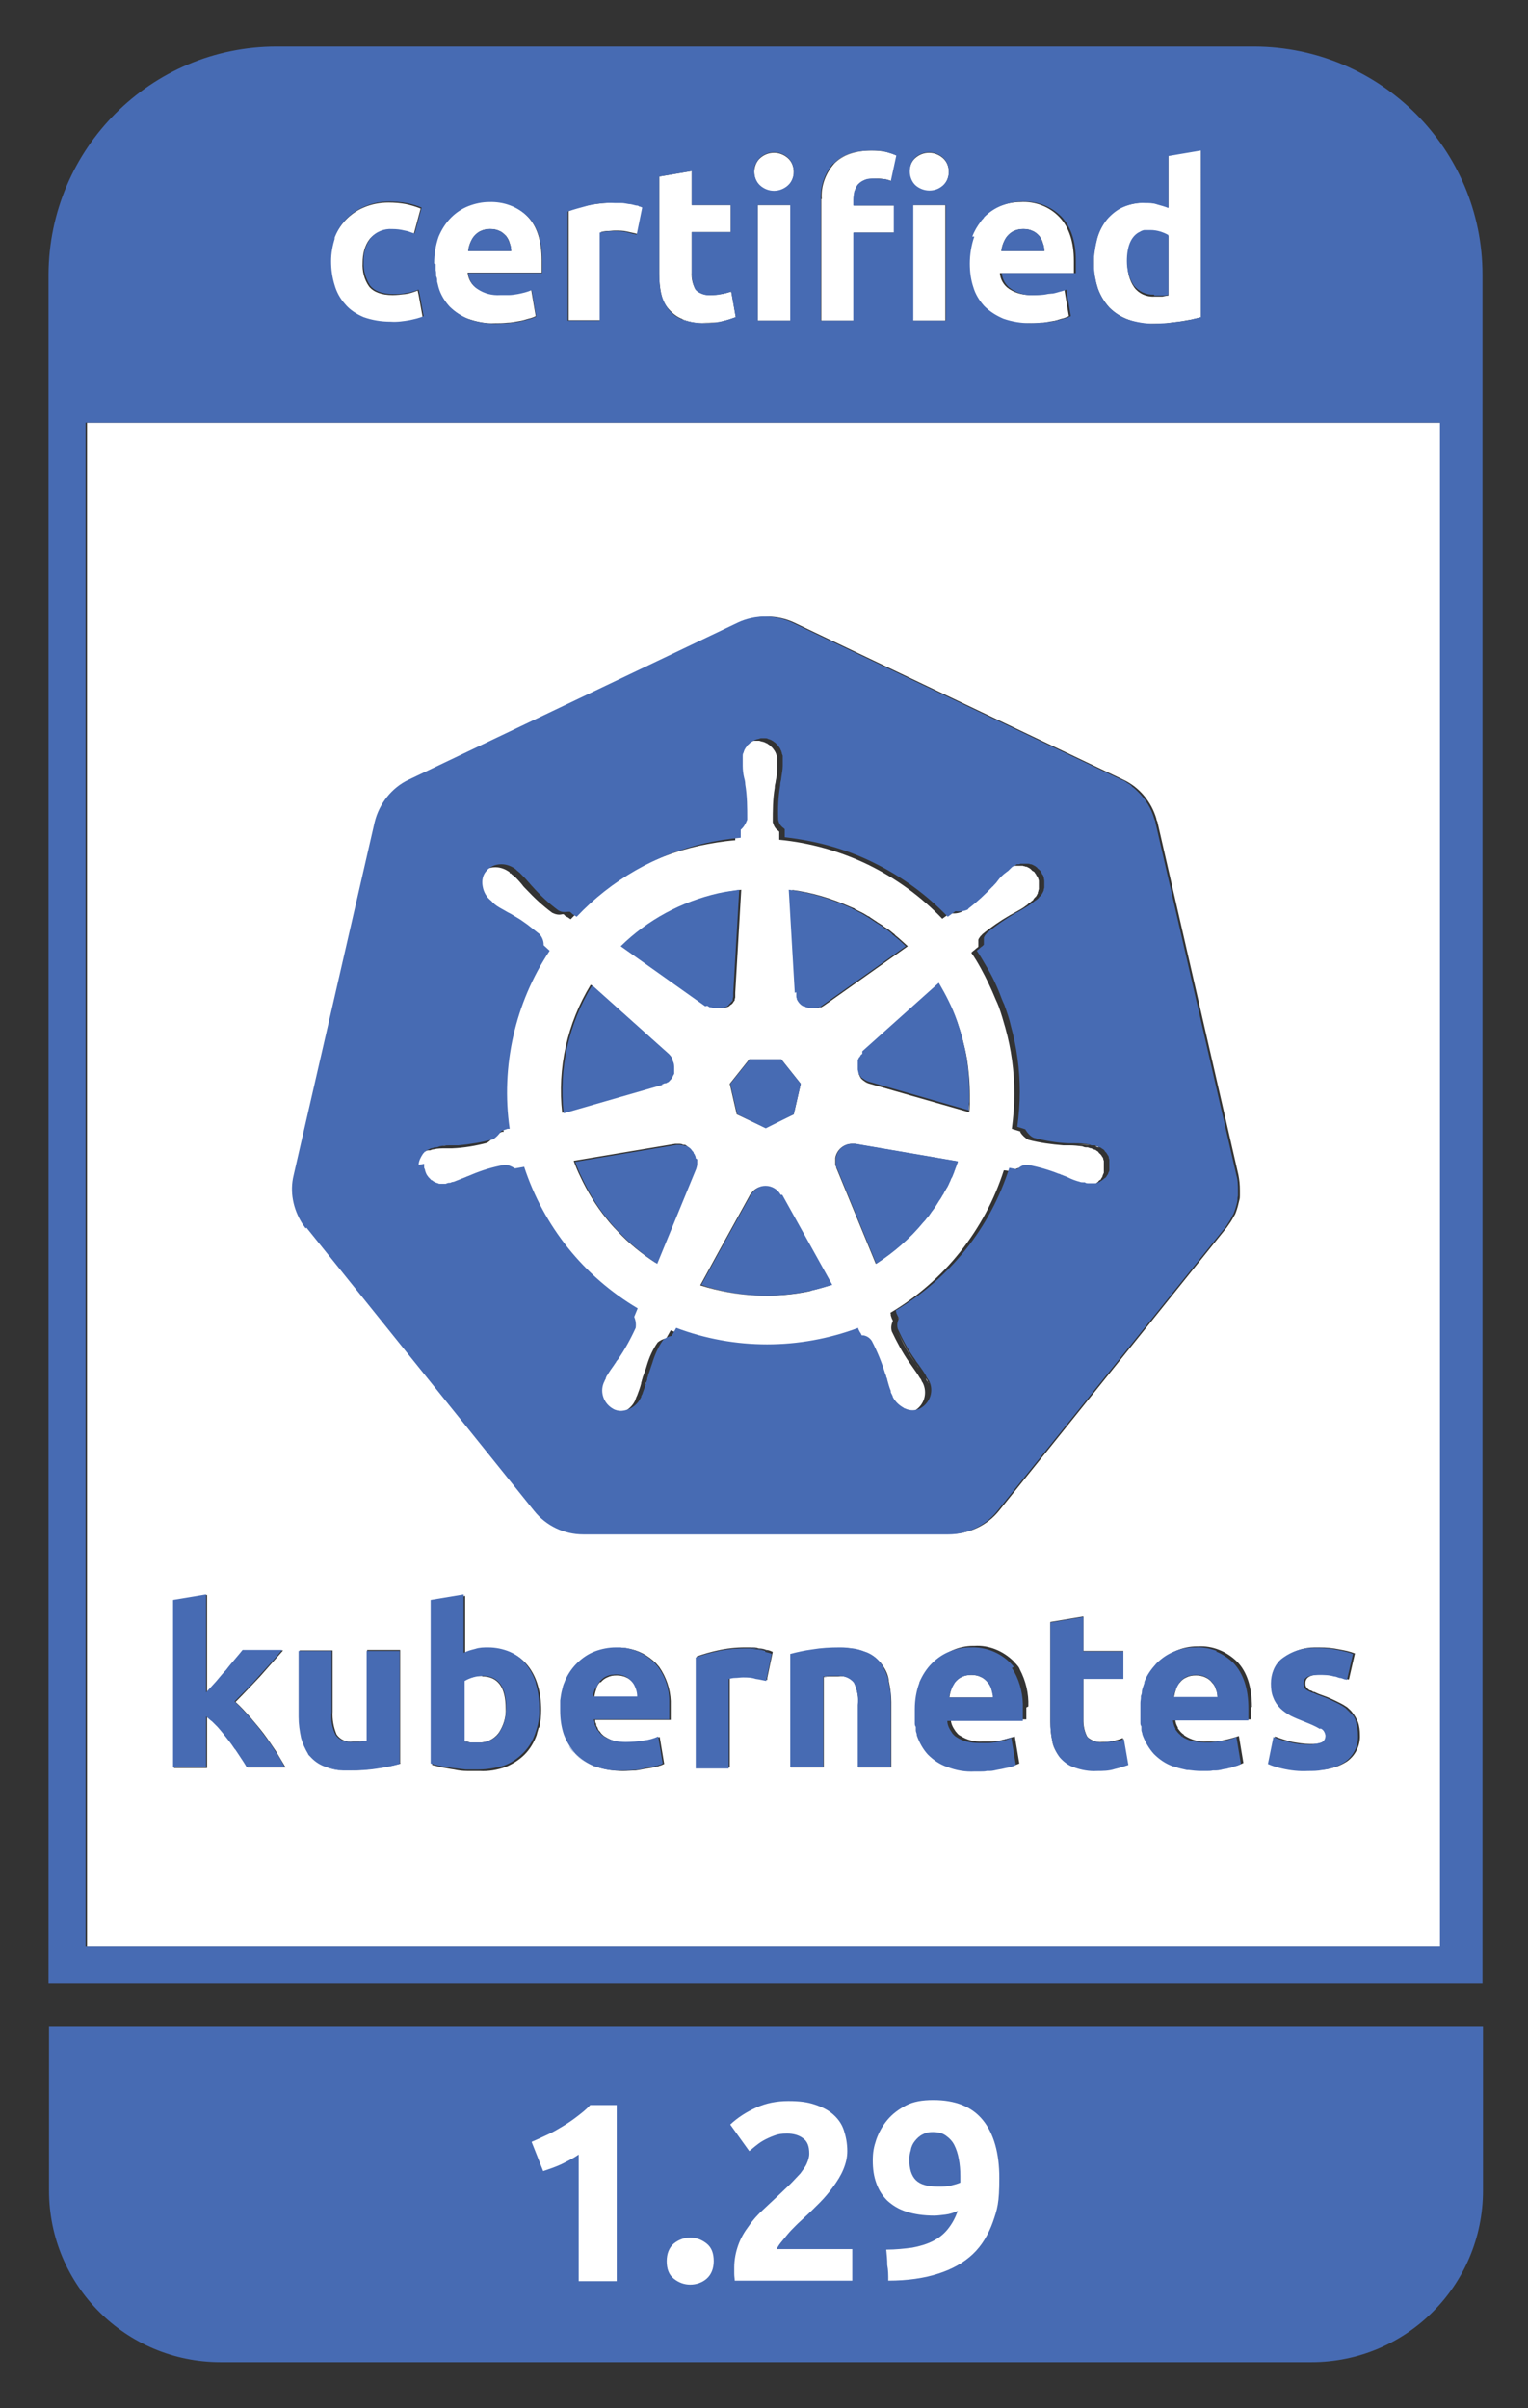 <?xml version="1.0" encoding="UTF-8"?>
<svg id="Layer_1" xmlns="http://www.w3.org/2000/svg" version="1.1" viewBox="0 0 305.5 481.5">
  <rect x="0" y="0" width="305.5" height="481.5" fill="#333333" stroke="none"/>
  <!-- Generator: Adobe Illustrator 29.0.0, SVG Export Plug-In . SVG Version: 2.1.0 Build 186)  -->
  <defs>
    <style>
      .st0 {
        fill: none;
      }

      .st1 {
        fill: #486cb4;
      }

      .st2 {
        fill: #fff;
      }

      .st3 {
        fill: #476bb3;
      }
    </style>
  </defs>
  <path class="st0" d="M152.7,147.3h0s0,0,0,0h0ZM157,150.9s0,0,0,0c0,0,0,0,0,0h0ZM174.8,35.6c-.7,0-1.4,0-2,.3.6-.2,1.3-.3,2-.3.6,0,1.2,0,1.7.1.5,0,1.1.2,1.6.4-.5-.2-1-.4-1.6-.4-.6,0-1.2-.1-1.7-.1ZM184.3,30.7c-.5.2-.9.4-1.3.8-.2.2-.4.4-.5.6.2-.2.3-.4.5-.6.4-.3.8-.6,1.3-.8h0ZM100.7,172.6h0c.3,0,.6,0,1,.2-.3,0-.6-.1-1-.2ZM170.7,39.9h0c0-.6,0-1.1.2-1.7.1-.5.3-1,.7-1.4-.3.4-.5.9-.7,1.4-.1.6-.2,1.1-.2,1.7ZM148.8,165.7h0s0,0,0,0h0ZM182.5,41h6.5s-6.5,0-6.5,0h0ZM202.5,205.1c.6,2.1,1,4.3,1.3,6.5-.3-2.2-.7-4.4-1.3-6.5h0ZM208.5,48.6c-.2-.5-.4-1-.7-1.4.3.4.6.9.7,1.4h0ZM222.4,233.7s0,0,0,0c0,.1,0,.3,0,.4,0-.1,0-.2,0-.4h0ZM208.3,179.3c0,0,0-.1.1-.2,0,0,0,.1-.1.2h0ZM208.4,173.6c0,0-.1,0-.2-.1,0,0,.1,0,.2.1h0ZM189,32.1c-.2-.2-.3-.4-.5-.6-.4-.3-.8-.6-1.3-.8.5.2.9.4,1.3.8.2.2.4.4.5.6ZM202.7,46.2c-.5.2-1,.6-1.3,1-.4.4-.6.9-.8,1.4.2-.5.5-1,.8-1.4.4-.4.8-.8,1.3-1h0ZM152.6,31.1c-.2.1-.4.3-.6.5-.2.2-.4.4-.5.6.2-.2.3-.4.5-.6.2-.2.4-.3.6-.5ZM122.8,46.1c.9,0,1.7,0,2.5.2.8.2,1.5.3,2.1.5-.6-.1-1.3-.3-2.1-.5-.8-.2-1.7-.2-2.5-.2ZM113.5,64.1h6.5s-6.5,0-6.5,0h0ZM164.2,64.1h0v-24.3c-.1-2.6.8-5.2,2.5-7.1-1.7,1.9-2.7,4.5-2.5,7.1v24.3ZM235.9,336.3c.4-.4.8-.8,1.3-1,.6-.3,1.3-.4,1.9-.4.7,0,1.3.1,1.9.4.5.2.9.6,1.3,1h0c.4.4.6.9.8,1.4.2.5.2.9.3,1.4,0-.5-.1-1-.3-1.4-.1-.5-.4-1-.8-1.4-.3-.4-.8-.8-1.3-1-.6-.3-1.3-.4-1.9-.4-.7,0-1.3.1-1.9.4-.5.2-1,.6-1.3,1-.4.4-.7.9-.8,1.5-.2.5-.3,1.1-.4,1.6,0-.6.2-1.1.4-1.6.2-.5.5-1,.8-1.5h0ZM235.2,345.6c-.3-.5-.4-1.1-.5-1.6h0c0,.6.2,1.1.5,1.6h0ZM89.8,61.2c1.1,1.1,2.4,2,3.8,2.5,1.7.6,3.6,1,5.4.9-1.8,0-3.7-.3-5.4-.9-1.4-.6-2.7-1.4-3.8-2.5ZM120.1,46.4c.4-.1.9-.2,1.3-.2-.4,0-.9.1-1.3.2ZM247.6,347.2h0c-.9.4-1.9.7-2.9.8-.7.1-1.5.2-2.2.3.7,0,1.5-.1,2.2-.3,1-.2,2-.5,2.9-.8h0ZM243.3,330.1c1.4.5,2.6,1.3,3.6,2.4,1.9,2,2.9,5,2.9,9h0c0-3.9-1-6.9-2.9-9-1-1-2.3-1.9-3.6-2.4ZM204.6,45.8c-.3,0-.6,0-1,0,.3,0,.6,0,1,0ZM158,32.1c-.2-.2-.3-.4-.5-.6-.2-.2-.4-.3-.6-.5.2.1.4.3.6.5.2.2.4.4.5.6h0ZM151.5,41h6.5s-6.5,0-6.5,0h0ZM123,40.5c.4,0,.8,0,1.3,0-.5,0-.9,0-1.3,0ZM247.3,234.9c.2,1,.3,2,.3,3.1,0-1,0-2.1-.3-3.1l-16.2-70.6c0-.2-.1-.4-.2-.6,0,.2.1.4.2.6l16.2,70.6ZM113.5,42.2h0c1.4-.5,2.7-.8,4.1-1.2-1.4.3-2.8.7-4.1,1.2ZM133.7,61.8c.4.4.8.8,1.3,1.2-.5-.3-.9-.7-1.3-1.2h0c-.7-.9-1.2-2-1.5-3.1-.3-1.3-.4-2.7-.4-4.1h0c0,1.4.1,2.7.4,4.1.2,1.1.7,2.2,1.5,3.1h0ZM249.8,342.7h0c0,0,0-.1,0-.1,0,0,0,0,0,.1h0ZM123.8,282.8c-.5,0-1.1-.1-1.6-.4-2-1.1-2.8-3.6-1.7-5.6,0-.1.1-.2.2-.4,0,0,0-.2.1-.3,0,0,0,.2-.1.3,0,.1-.1.3-.2.4-1.1,2-.3,4.5,1.7,5.6.5.2,1,.4,1.6.4,1.7,0,3.2-1.1,3.9-2.6,0,0,0,0,0,0h0s0,0,0,0c-.7,1.5-2.2,2.5-3.9,2.6ZM127.9,279.9h0c.1-.3.2-.5.3-.7,0,.2-.2.4-.3.7h0ZM129.4,275.6c0,.3-.2.6-.2.8,0-.3.2-.6.2-.8.3-.8.6-1.6.8-2.3.3-1,.6-1.9,1.1-2.8-.5.9-.8,1.8-1.1,2.8-.3.8-.5,1.6-.8,2.3ZM100.5,233.5c.7,0,1.4.3,2,.7,0,0,.1,0,.2,0,0,0-.1,0-.2,0-.6-.4-1.3-.7-2-.7,0,0,0,0,0,0ZM133.7,267.8c.1,0,.2,0,.4,0h0s0,0,0,0c-.1,0-.2,0-.4,0ZM123.2,272.6c0,.1-.2.3-.3.4,0-.1.2-.3.3-.4h0ZM179.8,264.1s0,0,0,0h0s0,0,0,0c0,0,0,0,0,0ZM179.3,262.7c0-.1,0-.2-.1-.3h0c0,0,0,.2.1.3h0ZM201.8,233.9c.5,0,1.1.2,1.6.3-.3,0-1.1-.2-1.6-.3h0ZM93.7,235.4h0s0,0,0,0c2.2-.9,4.4-1.5,6.7-2h0c-2.3.4-4.6,1.1-6.7,2,0,0,0,0,0,0ZM177.9,278.9c0,0,0,.1,0,.2h0s0,0,0,0c0,0,0-.1,0-.2h0ZM180.6,282.3c0,0,.2,0,.2.1.5.2,1,.3,1.6.3-.5,0-1.1,0-1.6-.3,0,0-.2,0-.2-.1h0ZM179.8,264h0s0,0,0,0h0ZM135,266.1h0c11.7,4.5,24.6,4.5,36.3,0v.2c0,0,0-.1,0-.2-11.7,4.4-24.6,4.4-36.3,0h0ZM176.8,275.4c-.7-2.3-1.6-4.4-2.7-6.5-.4-.6-1-1-1.7-1.1,0,0-.2,0-.3,0h0s0,0,0,0c0,0-.1-.2-.2-.4,0,.2.2.3.2.4h0s0,0,0,0c0,0,.2,0,.3,0,.7.1,1.3.5,1.7,1.1,1.1,2.1,2,4.3,2.7,6.5h0c0,.3.1.5.2.7,0-.2-.1-.4-.2-.6h0ZM194.4,47.3h0c.4-1.1,1-2.1,1.7-3-.7.9-1.3,1.9-1.7,3ZM230.8,59.1c.6,0,1.1,0,1.6,0,.5,0,.9,0,1.2-.2-.3,0-.7.1-1.2.2-.5,0-1,0-1.6,0-1.6,0-3.1-.6-4-1.8-1-1.4-1.4-3.1-1.4-4.9,0-2.9.8-4.8,2.3-5.7-1.5.9-2.3,2.8-2.3,5.7,0,1.7.4,3.4,1.4,4.9,1,1.2,2.5,1.9,4,1.8h0ZM213.7,63.2h0s-.9-5.3-.9-5.3c-.6.2-1.2.4-1.9.6.6-.2,1.3-.3,1.9-.6l.9,5.3ZM102.7,234.3l1.7-.3-1.7.3Z"/>
  <path class="st0" d="M204.5,40.4c2.9-.1,5.7.9,7.8,3,1.9,2,2.8,4.9,2.9,8.8h0c0-3.9-.9-6.8-2.9-8.8-2-2.1-4.9-3.2-7.8-3-1.4,0-2.8.3-4.1.8-1.3.5-2.5,1.3-3.5,2.3h0c1-1,2.2-1.8,3.5-2.3,1.3-.5,2.7-.8,4.1-.8ZM233.6,47c-.5-.3-1-.5-1.6-.7-.7-.2-1.3-.3-2-.3.7,0,1.3,0,2,.3.6.1,1.1.4,1.6.7h0ZM202,57.9c1.3.9,2.9,1.3,4.5,1.2,1,0,2.1,0,3.1-.3-1,.2-2,.3-3.1.3-1.6,0-3.1-.3-4.5-1.2-1.1-.7-1.8-1.9-1.9-3.2h0c.1,1.3.8,2.5,1.9,3.2,0,0,0,0,0,0ZM89.4,237h0s0,0,0,0c.2,0,.5-.1.7-.2,0,0,0,0,0,0,0,0,0,0,0,0-.2,0-.5.1-.7.2ZM219,55.8c.1.6.3,1.3.5,1.9.2.7.6,1.3.9,2-.4-.6-.7-1.3-.9-2-.2-.6-.4-1.2-.5-1.9ZM89,237.1s0,0,0,0h0s0,0,0,0c0,0,0,0,0,0h0ZM221.4,43.8c.9-1,2-1.9,3.2-2.4,1.4-.6,2.9-.9,4.4-.8.8,0,1.6,0,2.4.3.7.2,1.5.4,2.2.7h0c-.7-.3-1.4-.6-2.2-.7-.8-.2-1.6-.3-2.4-.3-1.5,0-3,.3-4.4.8-1.2.5-2.4,1.4-3.2,2.4-.9,1.1-1.6,2.4-2,3.8h0c-.2.8-.4,1.6-.5,2.5.1-.8.3-1.7.5-2.5.4-1.4,1.1-2.7,2-3.8ZM240.2,30l-6.5,1.1,6.5-1.1ZM88.9,237.1h0s0,0,0,0h0s0,0,0,0h0s0,0,0,0ZM83.9,234.5h0s0,0,0,0c0,0,0,0,0,0h0ZM230.7,64.6c-.9,0-1.8,0-2.6-.2.9.1,1.7.2,2.6.2.8,0,1.6,0,2.5-.1.9,0,1.7-.2,2.5-.3-.8.1-1.7.2-2.5.3-.9,0-1.7.1-2.5.1ZM175.9,332.5h0c.8,1,1.4,2.1,1.6,3.4,0,0,0,.1,0,.2,0,0,0-.1,0-.2-.3-1.2-.9-2.4-1.6-3.4-.8-1-1.9-1.8-3.2-2.2,1.2.4,2.3,1.2,3.2,2.2h0ZM94.4,335.4c.7-.2,1.4-.3,2-.3-.7,0-1.4,0-2,.3ZM95.7,354c-.4,0-.8,0-1.2,0,.4,0,.8,0,1.2,0,1.8,0,3.5-.3,5.2-.8.4-.1.7-.3,1.1-.5-.3.2-.7.3-1.1.5-1.7.6-3.4.9-5.2.8ZM104.7,350.7c1.1-1.1,1.9-2.4,2.4-3.9.2-.5.3-1,.4-1.5-.1.5-.3,1-.4,1.5-.5,1.4-1.3,2.8-2.4,3.9ZM190.7,346.2c-.5-.7-.9-1.5-.9-2.3h0c0,.8.4,1.6.9,2.3h0ZM196.6,354c.4,0,.8,0,1.2-.1.2,0,.4,0,.6,0-.2,0-.4,0-.6,0-.4,0-.8,0-1.2.1h0ZM190,330.2c1.2-.5,2.6-.8,3.9-.8-1.3,0-2.7.3-3.9.8-1.3.5-2.5,1.3-3.6,2.4-1.1,1.1-1.9,2.4-2.5,3.8.6-1.4,1.4-2.7,2.5-3.8,1-1,2.2-1.8,3.6-2.4ZM111.9,341.9h0c0-.2,0-.4,0-.6,0,.2,0,.4,0,.6ZM183.4,345.8c0,.3.2.6.2.9,0,0,0,0,0,.1,0,0,0,0,0-.1,0-.3-.2-.6-.2-.9h0ZM194.3,334.9c-.2,0-.3,0-.5,0,.2,0,.3,0,.5,0h0ZM90.6,353.6c-.8-.1-1.6-.3-2.4-.4.8.1,1.6.3,2.4.4.9.1,1.7.2,2.6.3.4,0,.9,0,1.3,0-.4,0-.9,0-1.3,0-.9,0-1.7-.1-2.6-.3ZM101.5,64.5c.8,0,1.6-.2,2.3-.3.7-.1,1.3-.3,1.9-.5-.6.2-1.3.3-2,.5-.7.1-1.5.2-2.3.3ZM222.4,348.2s0,0-.1,0c0,0,0,0,.1,0h0ZM131.6,333.2c1.4,2,2.2,4.4,2.3,6.8,0-2.4-.8-4.8-2.3-6.8h0ZM204.9,342.7s0,0,0-.1c0,0,0,0,0,.1h0ZM197.5,336.3c.4.4.6.9.8,1.4.1.4.2.9.3,1.3,0-.4-.1-.9-.3-1.3-.1-.5-.4-1-.8-1.4-.3-.4-.8-.8-1.3-1-.4-.2-.9-.3-1.4-.4.5,0,1,.2,1.4.4.5.2.9.6,1.3,1h0ZM191,336.3c.4-.4.8-.8,1.3-1,.3-.1.6-.2.9-.3-.3,0-.6.2-.9.3-.5.2-1,.6-1.3,1-.4.4-.7.9-.8,1.5-.2.5-.3,1.1-.4,1.6,0-.6.2-1.1.4-1.6.2-.5.5-1,.8-1.5h0ZM205,341.4h0c.1-2.6-.5-5.1-1.7-7.4,1.2,2.3,1.8,4.8,1.7,7.4h0ZM168,329.5c.8,0,1.6,0,2.4.2-.8-.1-1.6-.2-2.4-.2ZM170.4,329.7c.8.1,1.6.3,2.3.6-.8-.3-1.5-.5-2.3-.6ZM203.8,234c0,0-.2.1-.2.2h0s0,0,0,0h0c0,0,.2-.1.2-.2.5-.4,1.1-.6,1.7-.7h0s0,0,0,0c-.6,0-1.2.2-1.7.7h0ZM153.2,335.7l1.1-5.2-1.1,5.2ZM126.4,336.3c.4.4.6.9.8,1.4.2.5.3,1.1.3,1.6,0-.6-.1-1.1-.3-1.6-.1-.5-.4-1-.8-1.4-.3-.4-.8-.8-1.3-1-.1,0-.3-.1-.5-.2.2,0,.3.1.5.2.5.2.9.6,1.3,1ZM167.8,329.5s0,0,0,0c0,0,0,0,0,0h0ZM118.9,344.7c0-.3-.1-.5-.2-.8h0c0,.3,0,.5.2.8,0,0,0,0,0,0ZM118.9,330.2c1.3-.5,2.8-.8,4.2-.8-1.4,0-2.9.3-4.2.8-1.3.5-2.5,1.3-3.6,2.4-1.1,1.1-2,2.5-2.5,3.9.6-1.5,1.4-2.8,2.5-3.9,1-1,2.2-1.8,3.6-2.4ZM118.6,353.1c0,0,0,0,.1,0,1.8.7,3.6,1,5.5.9-1.9,0-3.8-.3-5.5-.9,0,0,0,0-.1,0h0ZM183,341.9h0c0,0,0-.2,0-.3,0,0,0,.2,0,.3ZM131.6,333.2c-.2-.2-.4-.5-.6-.7-.3-.3-.5-.5-.8-.7.3.2.6.5.8.7.2.2.4.5.6.7h0Z"/>
  <path class="st0" d="M124.2,329.4c-.3,0-.7,0-1,0h0c.3,0,.7,0,1,0ZM167.4,335.1c-.5,0-1,0-1.5,0,.5,0,1,0,1.5,0,1.2-.1,2.4.4,3.2,1.3.2.4.3.7.4,1.1-.1-.4-.3-.7-.4-1.1-.7-1-1.9-1.5-3.2-1.3h0ZM178,340.2h0s0,0,0,0c0,0,0,0,0,0h0ZM111.9,342c0,1.6.2,3.2.7,4.7.3.8.6,1.6,1.1,2.3-.5-.7-.8-1.5-1.1-2.3-.5-1.5-.7-3.1-.7-4.7,0,0,0,0,0,0ZM86.1,352.7c.6.2,1.3.4,2,.5-.8-.2-1.5-.4-2-.5ZM227.8,341.9h0c0-.2,0-.4,0-.5,0,.2,0,.4,0,.5h0ZM102.2,50.2c0-.6-.1-1.1-.3-1.6.2.5.3,1.1.3,1.6ZM240.2,354.1c-.8,0-1.6,0-2.5-.2.8.1,1.6.2,2.5.2ZM237.4,353.8c-.8-.1-1.5-.3-2.3-.6.8.3,1.5.4,2.3.6h0ZM100.6,46.6c-.2-.2-.4-.3-.7-.4-.1,0-.3-.1-.5-.2.2,0,.3.1.5.2.2.1.5.3.7.4ZM86.8,52.7h0c0,.2,0,.4,0,.5,0-.2,0-.4,0-.5ZM96.1,46.2c-.5.2-1,.6-1.3,1-.4.4-.6.9-.8,1.4.2-.5.5-1,.8-1.4.4-.4.8-.8,1.3-1h0,0ZM95.4,57.9c-1.1-.7-1.8-1.9-1.9-3.2h0c.1,1.3.8,2.5,1.9,3.2Z"/>
  <path class="st0" d="M97.9,40.4c2.9-.1,5.7.9,7.8,3,1.9,2,2.8,4.9,2.8,8.8,0-3.9-.9-6.8-2.8-8.8-2-2.1-4.9-3.2-7.8-3-1.4,0-2.8.3-4.1.8-1.3.5-2.5,1.3-3.5,2.3,1-1,2.2-1.8,3.5-2.3,1.3-.5,2.7-.8,4.1-.8ZM241.5,354c.4,0,.8,0,1.2-.1.2,0,.4,0,.6,0-.2,0-.4,0-.6,0-.4,0-.8,0-1.2.1ZM246,353.4c.3,0,.7-.2,1-.3,0,0,0,0,0,0,0,0,0,0,0,0-.3,0-.7.2-1,.3h0ZM101.6,59c-.6,0-1.2,0-1.7,0-1.6,0-3.1-.3-4.5-1.2,1.3.9,2.9,1.3,4.5,1.2.6,0,1.2,0,1.7,0ZM234.9,330.2c1.2-.5,2.6-.8,3.9-.8-1.3,0-2.7.3-3.9.8-1.3.5-2.5,1.3-3.6,2.4-1,1.1-1.9,2.3-2.4,3.7.6-1.4,1.4-2.6,2.4-3.7,1-1,2.2-1.8,3.6-2.4ZM264.3,348.3c-.6.2-1.3.3-1.9.4.7,0,1.3-.1,1.9-.4.5-.3.8-.8.8-1.4,0-.6-.4-1.1-1-1.4-.9-.6-1.9-1-3-1.4,0,0,0,0,0,0,0,0,0,0,0,0,1,.4,2,.8,3,1.4.6.2.9.8,1,1.4,0,.6-.2,1.1-.8,1.4ZM228.3,345.8c0,.3.2.6.2.9.2.5.4,1.1.7,1.6-.3-.5-.5-1-.7-1.6,0-.3-.2-.6-.2-.9h0ZM270.6,330.6c-1-.4-2.1-.6-3.1-.8-1.3-.3-2.7-.4-4.1-.4,1.4,0,2.7.1,4.1.4,1.1.2,2.1.4,3.1.8ZM269,352.3h0s0,0,0,0c1.5-1,2.5-2.7,2.6-4.5-.1,1.8-1.1,3.5-2.6,4.5h0ZM261.6,354.1c1,0,1.9,0,2.9-.2-.9.1-1.9.2-2.9.2h0ZM66.3,342.3h0c0,.4,0,.8,0,1.2,0-.4,0-.8,0-1.2ZM71.8,348.3c.5,0,1-.1,1.4-.2-.4,0-.8.1-1.4.2ZM209.9,324.2l6.6-1.1-6.6,1.1v19.7c0,0,0,.2,0,.2,0,0,0-.2,0-.2v-19.7ZM222.4,348.2c.7-.1,1.4-.3,2.1-.6l.9,5.2-.9-5.2c-.7.3-1.4.4-2.1.6ZM119.1,337.7c.2-.5.5-1,.8-1.5.4-.4.8-.8,1.3-1,.3-.1.5-.2.8-.3-.3,0-.6.2-.8.3-.5.2-1,.6-1.3,1-.4.4-.7.9-.8,1.5-.2.5-.3,1.1-.4,1.6h0c0-.6.2-1.1.4-1.6ZM261.4,337.8c.1,0,.2.2.4.2-.1,0-.3-.2-.4-.2-.2-.2-.4-.3-.5-.6.1.2.3.4.5.6h0ZM68.6,354c.4,0,.8,0,1.3,0,1.9,0,3.8-.1,5.6-.4-1.9.3-3.7.5-5.6.4-.4,0-.8,0-1.3,0h0ZM259.4,329.9c-1,.3-1.9.8-2.8,1.4-.1.1-.3.2-.4.3.1-.1.3-.2.4-.3.9-.6,1.8-1.1,2.8-1.4h0ZM59.6,343.1c0,0,0,.1,0,.2,0,0,0-.1,0-.2h0ZM80.9,46.3c-.8-.2-1.6-.3-2.5-.3-1.6-.1-3.2.5-4.3,1.8-1,1.4-1.5,3-1.4,4.7,0-1.7.4-3.4,1.4-4.7,1.1-1.3,2.7-1.9,4.3-1.8.8,0,1.6,0,2.5.3.7.2,1.4.4,2,.6l1.4-5.2h0s-1.4,5.2-1.4,5.2c-.7-.2-1.3-.5-2-.6ZM68.8,61.2c-1-1.1-1.7-2.4-2.1-3.8-.5-1.6-.7-3.2-.7-4.8,0-1.6.3-3.2.8-4.7-.5,1.5-.8,3.1-.8,4.7,0,1.6.2,3.2.7,4.8.4,1.4,1.2,2.7,2.1,3.8ZM78.7,59.1c.9,0,1.7,0,2.5-.2.9-.1,1.7-.4,2.5-.7l.2.9-.2-.9c-.8.3-1.6.6-2.5.7-.8.1-1.7.2-2.5.2-2.2,0-3.8-.6-4.7-1.7-1-1.4-1.4-3.1-1.3-4.8-.1,1.7.4,3.4,1.3,4.8.9,1.1,2.4,1.7,4.7,1.7ZM262.8,338.6c0,0-.2,0-.3-.1,0,0,0,0-.1,0,0,0,0,0,.1,0,0,0,.2,0,.3.1ZM61.6,350.6c0,.1.1.2.2.3,0,0,.1.1.2.2,0,0-.1-.1-.2-.2,0-.1-.1-.2-.2-.3ZM175.3,172.3c1.9.9,3.8,2,5.6,3.2-1.8-1.2-3.7-2.2-5.6-3.2-5.6-2.7-11.6-4.4-17.8-5h0c0,0,0,0,0,0,6.2.6,12.2,2.2,17.8,5ZM135.1,228.8h0s0,0,0,0h0,0ZM156.5,156.6v.2s0-.2,0-.2c0-.4.1-.9.2-1.2.2-.8.3-1.7.3-2.5,0,.8-.2,1.7-.3,2.5,0,.4-.2.8-.2,1.2h0ZM156.1,163.7c.1.7.5,1.3,1.1,1.7-.6-.4-1-1-1.1-1.7,0-2.3,0-4.6.4-6.9-.4,2.3-.5,4.6-.4,6.9h0ZM138.9,233.6h0c0,0,0,0,0,0h0s0,0,0,0h0ZM149.1,151.8h0c0,0,0,0,0,0h0ZM157.1,152.1c0,.1,0,.3,0,.4,0-.1,0-.3,0-.4,0-.1,0-.3,0-.4,0,0,0,0,0,0,0,0,0,0,0,0v.4ZM157.4,165.7s0,0,0,0h0c0-.1,0-.1,0-.1h0s0,0,0,0ZM199.2,177.1h-.1c-1.5,1.7-3.1,3.2-4.8,4.5,1.7-1.3,3.3-2.8,4.8-4.4h.1ZM153.1,237.1s0,0-.1,0c-.5,0-.9.1-1.3.3.4-.2.9-.3,1.3-.3,0,0,0,0,.1,0ZM156.1,238.9h0s0,0,0,0c-.6-1.1-1.8-1.8-3-1.8,1.3,0,2.4.7,3,1.8h0ZM139.1,232.5c0,0,0-.2,0-.3,0,0,0,0,0,0,0,0,0,.2,0,.3h0ZM140.1,256.9h0l3.5-6.4-3.5,6.4ZM191.6,182.1h0,0s-1.5,1.1-1.5,1.1l1.5-1.1h0ZM201.9,174.3c.1-.1.3-.2.4-.3-.2.1-.3.2-.4.3-.6.6-1.2,1.2-1.8,1.8.5-.7,1.1-1.3,1.8-1.8ZM47,350c.2.3.4.6.6.9.6.9,1.2,1.8,1.6,2.5h0c-.5-.8-1-1.6-1.6-2.5-.2-.3-.4-.6-.6-.9h0ZM92.2,228.8c2.3-.2,4.7-.5,7-1.1.5-.3.9-.7,1.2-1.1-.3.4-.7.8-1.2,1.1-2.3.6-4.6,1-7,1.1h0c-.4,0-.8,0-1.2,0,.4,0,.8,0,1.2,0h0ZM98.5,179.9h0s0,0,0,0h0s0,0,0,0h0s0,0,0,0ZM149.7,156.6h0c0,0,0,0,0,0,.4,2.3.5,4.7.4,7.1,0-2.4,0-4.7-.4-7.1ZM181.5,189.2h0s-15.8,11.2-15.8,11.2l15.8-11.2ZM109.2,188.7s0,0,0,.1h0s0,0,0,0h0ZM158.1,177.9s0,0,0,0c0,0,0,0,0,0l1.2,20.6-1.2-20.5ZM134,215.7h0c-.1.1-.3.3-.4.4.2-.1.3-.3.4-.4h0ZM88.3,229.1c-.2,0-.5.1-.7.2h-.3c0,0,.2,0,.3,0,.2,0,.5-.1.7-.2h0ZM43.4,345.4c-.3-.4-.7-.8-1.1-1.1.4.4.7.7,1.1,1.1.8.9,1.5,1.8,2.2,2.7.2.3.4.5.6.8-.2-.3-.4-.5-.6-.8-.7-.9-1.4-1.9-2.2-2.7ZM159.9,200.3h0c-.1-.1-.2-.3-.3-.5,0,.2.2.3.3.5ZM135.7,228.8s0,0,0,0c0,0,0,0,0,0h0ZM114.2,182.2c0,0,.2,0,.3,0,0,0-.2,0-.3,0-.7.2-1.4,0-2-.3.6.4,1.3.4,2,.3ZM104.3,174.4c.6.6,1.2,1.2,1.7,1.8.3.3.5.6.8.9h0c-.3-.3-.6-.6-.8-.9-.5-.6-1.1-1.3-1.7-1.8-.2-.1-.4-.3-.6-.5h-.2c0-.1.2,0,.2,0,.2.2.5.4.6.5,0,0,0,0,0,0ZM87.2,229.3h0s0,0,0,0h0c-.2,0-.5,0-.7.2,0,0,0,0,0,0,.2,0,.5-.1.7-.2h0ZM61.3,245.5c-.3-.3-.5-.7-.7-1-1.8-2.8-2.5-6.3-1.7-9.6l16.2-70.6-16.2,70.6c-.8,3.3-.1,6.7,1.7,9.6.2.3.5.7.7,1,0,0,0,0,0,0ZM43.2,336.3c.7-.8,1.4-1.5,2-2.3.7-.8,1.3-1.5,1.8-2.2.6-.7,1.1-1.3,1.5-1.8h7.9s-7.9,0-7.9,0c-.4.5-.9,1.1-1.5,1.8-.6.7-1.2,1.4-1.8,2.2-.7.7-1.3,1.5-2,2.3-.7.8-1.3,1.5-2,2.2h0c.7-.7,1.3-1.5,2-2.2ZM192.5,208c.3,1.2.6,2.4.8,3.6-.2-1.2-.5-2.4-.8-3.6ZM193.3,211.7c.4,2.5.6,5,.6,7.4,0-2.5-.2-5-.6-7.4ZM207,227.5c2.3.6,4.6,1,7,1.1h0s0,0,0,0c-2.4-.2-4.7-.5-7-1.1-.7-.4-1.2-.9-1.6-1.5.4.6.9,1.2,1.6,1.5ZM34.6,320l6.6-1.1h0s-6.6,1.1-6.6,1.1v33.5h0s0-33.5,0-33.5ZM141.4,201.1h0s0,0,0,0c.2.1.3.2.5.3-.2,0-.4-.2-.5-.3h0ZM191.5,232.1c0,0,0,.2,0,.2,0,0,0-.2,0-.2l-20.4-3.5,20.4,3.5ZM143.3,201.8h0c-.2,0-.4,0-.6,0,.2,0,.4,0,.6,0ZM195.6,190c0,0,.1-.1.2-.2,0,0-.1.1-.2.2h0ZM187.8,197c.7,1.2,1.4,2.4,2,3.7-.6-1.3-1.3-2.5-2-3.7l-15.3,13.7,15.3-13.7ZM172.4,210.7h0c-.1.1-.3.2-.4.4.1-.1.2-.3.4-.4h0ZM213.7,235.9c-.4-.2-.8-.3-1.2-.5h-.1c-.2-.1-.3-.2-.5-.2.2,0,.3.1.5.2h.1c.4.2.8.4,1.2.5.8.4,1.5.6,2.4.9,0,0,0,0,0,0,0,0,0,0,0,0-.8-.2-1.6-.5-2.3-.9ZM218.9,229.2c0,0-.2,0-.3,0-.3,0-.5-.1-.7-.2.2,0,.5.1.7.2,0,0,.2,0,.3,0ZM171.4,212.4s0,0,0,0c0,0,0-.2,0-.3,0,0,0,.1,0,.2h0ZM217.2,237h0s0,0,0,0c0,0,0,0,0,0-.1,0-.2,0-.4,0h0s0,0,0,0c.1,0,.3,0,.4,0,0,0,0,0,0,0,0,0,0,0,0,0h0s0,0,0,0c.2,0,.5.1.7.2,0,0,0,0,0,0-.3,0-.5,0-.7-.2h0ZM196.8,188.9s0,0,.1-.1h0s0,0,0,0c0,0,0,0-.1.1h0ZM162.2,258.1c-1.3.3-2.7.5-4.1.7,1.4-.2,2.7-.4,4.1-.7,1.3-.3,2.7-.7,4-1.1-1.3.4-2.6.8-4,1.1h0ZM204.6,181.8s0,0,0,0c.7-.4,1.5-.8,2.1-1.3-.7.5-1.4.9-2.1,1.3,0,0,0,0,0,0h0ZM207.4,180l.3-.2h0s0,0,0,0l-.3.2ZM146.9,198.5h0s0,0,0,0h0ZM197.2,187.3c.1-.3.3-.5.5-.8.1,0,.2-.2.3-.3-.1,0-.2.2-.3.3-.2.2-.4.5-.5.8h0ZM150,238.9c0-.1.2-.2.3-.4,0,.1-.2.2-.3.4h0s0,0,0,0h0ZM110.5,190l-1.2-1.1,1.2,1.1c-6.9,10.4-9.8,23.1-8,35.5h-.4c0,.1.4,0,.4,0-1.8-12.4,1.1-25,8-35.5h0ZM167,231.9c0,0,0-.1,0-.2,0,0,0,.1,0,.2h0ZM170.3,228.7c-1.6,0-3,1.2-3.2,2.8.3-1.6,1.7-2.7,3.2-2.8h0ZM171,228.7h0c-.2,0-.4,0-.7,0,.2,0,.4,0,.7,0h0ZM197,188.7h0s0,0,0,0h0Z"/>
  <path class="st2" d="M243.4,339.2c0-.5-.1-1-.3-1.4-.1-.5-.4-1-.8-1.4h0c-.3-.4-.8-.8-1.3-1-.6-.3-1.3-.4-1.9-.4-.7,0-1.3.1-1.9.4-.5.2-1,.6-1.3,1-.4.4-.7.9-.8,1.5-.2.5-.3,1.1-.4,1.6h8.8c0,0,0-.1,0-.2h0ZM96.4,335.1c-.7,0-1.4,0-2,.3-.6.1-1.1.4-1.6.7v12.1c.3,0,.7.1,1.2.2.5,0,1.1,0,1.6,0,1.6.1,3.1-.6,4.1-1.9,1-1.5,1.5-3.2,1.4-4.9,0-4.3-1.6-6.4-4.7-6.4,0,0,0,0,0,0ZM198.5,339c0-.4-.1-.9-.3-1.3-.1-.5-.4-1-.8-1.4-.3-.4-.8-.8-1.3-1-.6-.3-1.3-.4-1.9-.4-.7,0-1.3.1-1.9.4-.5.2-1,.6-1.3,1-.4.4-.7.9-.8,1.5-.2.5-.3,1.1-.4,1.6h8.8c0-.1,0-.2,0-.4h0ZM120,336.3c-.4.4-.7.9-.8,1.5-.2.5-.3,1.1-.4,1.6h8.8c0-.6-.1-1.1-.3-1.6-.1-.5-.4-1-.8-1.4-.3-.4-.8-.8-1.3-1-.6-.3-1.3-.4-1.9-.4,0,0,0,0,0,0-.7,0-1.3.1-1.9.4-.5.2-1,.6-1.3,1,0,0,0,0,0,0Z"/>
  <path class="st2" d="M17.4,389.1h270.8V84.5H17.4v304.6ZM80.1,352.6c-1.4.4-2.9.7-4.4.9-1.9.3-3.7.5-5.6.4-.4,0-.8,0-1.3,0-1.3,0-2.5-.3-3.7-.8-1.1-.4-2.1-1.1-2.9-2,0,0-.1-.1-.2-.2,0-.1-.1-.2-.2-.3-.7-1-1.2-2-1.4-3.2-.3-1.4-.5-2.8-.5-4.2,0,0,0-.1,0-.2v-13h6.6v12.2c-.1,1.6.2,3.2.8,4.6.7,1,1.9,1.6,3.2,1.4.5,0,1,0,1.5,0,.5,0,1-.1,1.4-.2h0v-18.1h6.6v22.6s0,0,0,0ZM107.7,345.4c-.1.5-.3,1-.4,1.5-.5,1.4-1.3,2.8-2.4,3.9-1.1,1.1-2.4,1.9-3.8,2.5-1.7.6-3.4.9-5.2.8-.4,0-.8,0-1.2,0-.4,0-.9,0-1.3,0-.9,0-1.7-.1-2.6-.3-.8-.1-1.6-.3-2.4-.4-.8-.2-1.5-.4-2-.5v-32.7l6.6-1.1v11.7c.7-.3,1.5-.6,2.3-.8.8-.2,1.7-.3,2.6-.3,1.5,0,3,.3,4.4.9,1.3.5,2.4,1.4,3.2,2.4.9,1.1,1.6,2.5,2,3.9.5,1.6.7,3.3.7,5,0,1.2-.1,2.4-.4,3.6,0,0,0,0,0,0ZM134.1,342.7c0,.4,0,.8,0,1.2h-15.1c0,.3,0,.5.2.8,0,0,0,.1,0,.2,0,.2.2.4.3.6,0,0,0,.2.1.3.1.2.2.3.4.5,0,0,.1.2.2.3.2.2.5.5.7.6,1.4.9,2.9,1.3,4.5,1.2,1.2,0,2.4-.1,3.6-.3,1-.2,2-.5,2.9-.8l.9,5.4c-.2.1-.5.2-.7.3-.2,0-.5.2-.7.2-.7.2-1.3.3-2,.4-.7.1-1.5.3-2.3.4-.8,0-1.7.1-2.5.1-1.9,0-3.8-.3-5.5-.9,0,0,0,0-.1,0-1.4-.6-2.7-1.4-3.7-2.5-1-1.1-1.8-2.4-2.3-3.9-.5-1.5-.7-3.1-.7-4.7,0,0,0,0,0-.1h0c0-.2,0-.4,0-.6,0-.3,0-.5,0-.8,0-.2,0-.3,0-.5,0-.7.2-1.5.4-2.2.1-.4.3-.9.4-1.3.6-1.5,1.4-2.8,2.5-3.9,1-1,2.2-1.8,3.6-2.4,1.3-.5,2.8-.8,4.2-.8.3,0,.7,0,1,0,.3,0,.7,0,1,.1,2.2.3,4.2,1.4,5.8,3,.2.2.4.5.6.7,1.4,2,2.2,4.4,2.3,6.8,0,.5,0,.9,0,1.4,0,.4,0,.8,0,1.3h0ZM153.4,335.7v.2c-.6-.1-1.3-.3-2.1-.4-.8-.2-1.7-.3-2.6-.3-.5,0-1,0-1.5.1-.4,0-.9.1-1.3.2v17.9h-6.6v-22.2c1.4-.5,2.8-.9,4.2-1.2,1.8-.4,3.6-.6,5.4-.6.4,0,.9,0,1.3,0,.5,0,1,0,1.5.2h0c.5,0,1,.1,1.5.3.4,0,.9.2,1.3.4h0s0,0,0,0l-1.1,5.2ZM178.2,340.2v13.2h-6.6v-12.4c.1-1.6-.2-3.1-.8-4.5-.7-1-1.9-1.5-3.2-1.3-.5,0-1,0-1.5,0h0c-.5,0-1,0-1.4.1v18.1h-6.6v-22.6c1.4-.4,2.9-.7,4.4-.9,1.8-.3,3.7-.4,5.5-.4,0,0,0,0,0,0h0c0,0,.1,0,.2,0,.8,0,1.6,0,2.4.2.8.1,1.6.3,2.3.6,1.2.4,2.3,1.2,3.2,2.2.8,1,1.4,2.1,1.6,3.4,0,0,0,.1,0,.2.3,1.4.5,2.8.5,4.2,0,0,0,0,0,0h0ZM205.2,341.4h0s0,0,0,0c0,.3,0,.7,0,1.1,0,0,0,0,0,.1,0,.4,0,.8,0,1.2h-15.1c0,.8.4,1.6.9,2.3.1.2.3.3.4.5.2.2.3.3.5.4,1.4.9,2.9,1.3,4.5,1.2.6,0,1.2,0,1.8,0,.6,0,1.2-.1,1.8-.2,1-.2,2-.5,2.9-.8l.9,5.4c-.5.2-.9.4-1.4.5-.7.2-1.3.3-2,.4-.5.1-1.1.2-1.8.3-.2,0-.4,0-.6,0-.4,0-.8,0-1.2.1-.4,0-.8,0-1.2,0-1.9,0-3.8-.3-5.5-.9-1.5-.6-2.8-1.4-3.9-2.5-1-1.1-1.8-2.4-2.2-3.8,0,0,0,0,0-.1,0-.3-.2-.6-.2-.9,0,0,0-.2,0-.3,0-.1,0-.3,0-.4,0-.3-.1-.5-.2-.8,0-.1,0-.2,0-.4,0-.3,0-.6,0-.9,0-.2,0-.5,0-.7,0-.2,0-.4,0-.5h0c0,0,0-.2,0-.3,0-1.8.3-3.5.9-5.2,0,0,0,0,0-.1.6-1.4,1.4-2.7,2.5-3.8,1-1,2.2-1.8,3.6-2.4,1.2-.5,2.6-.8,3.9-.8,0,0,.2,0,.3,0h0s0,0,0,0c2.9-.2,5.8,1,7.9,3.1.2.3.5.5.7.8.2.2.4.5.5.8,1.2,2.3,1.8,4.8,1.7,7.4h0ZM222.9,353.6c-1.2.3-2.4.4-3.6.4-1.5,0-3.1-.2-4.5-.7-1.1-.4-2.1-1.1-2.9-2-.7-.9-1.3-2-1.5-3.2-.3-1.3-.4-2.6-.4-3.9,0,0,0-.2,0-.2v-19.7l6.6-1.1v6.9h8v5.5h-8v8.2c0,1.2.2,2.3.7,3.3.1.2.3.4.5.5.7.5,1.6.8,2.5.7.7,0,1.4,0,2-.2,0,0,0,0,.1,0,.7-.1,1.4-.3,2.1-.6l.9,5.2c-.9.3-1.8.6-2.7.8h0ZM264.3,345.6c-.9-.6-1.9-1-3-1.4,0,0,0,0,0,0-1-.4-2-.8-2.8-1.2-.8-.4-1.5-.9-2.1-1.5-.6-.6-1.1-1.3-1.4-2.1-.3-.9-.5-1.9-.5-2.9,0-1.8.7-3.6,2.1-4.9.1-.1.3-.2.4-.3,1.7-1.2,3.7-1.9,5.8-1.9.3,0,.6,0,.9,0h0c1.4,0,2.7.1,4.1.4,1.1.2,2.1.4,3.1.8h0s0,0,0,0l-1.2,5.2h0c-.1,0-.3,0-.4-.1-.4-.1-.7-.2-1.1-.3-.4,0-.7-.2-1.1-.3-1-.2-2-.3-3-.3-2.1,0-3.1.6-3.1,1.7,0,.2,0,.5.1.7,0,0,0,0,0,0,.1.2.3.4.5.6.1,0,.2.2.4.2.2,0,.4.2.6.3,0,0,0,0,.1,0,0,0,.2,0,.3.1.4.2.9.4,1.5.6,1.2.4,2.4,1,3.6,1.6.4.2.7.4,1,.6,0,0,.2.1.3.2.3.3.7.6.9.9h0s0,0,0,0c.5.6.9,1.3,1.2,2,.3.8.4,1.7.4,2.6.1,2.1-.9,4.1-2.6,5.3h0c-1.4.9-2.9,1.4-4.5,1.6-.9.1-1.9.2-2.9.2h0c-1.8,0-3.5-.1-5.2-.5-1-.2-1.9-.5-2.9-.9l1.1-5.4c1.1.4,2.3.8,3.5,1.1,1.2.2,2.3.4,3.5.4.2,0,.4,0,.7,0,.7,0,1.3-.1,1.9-.4.5-.3.8-.8.8-1.4,0-.6-.4-1.1-1-1.4h0ZM250.1,341.4h0c0,.1,0,.3,0,.4,0,.2,0,.5,0,.7,0,0,0,0,0,.1h0c0,.5,0,.8,0,1.2h-15.1c0,.6.2,1.1.5,1.6,0,0,0,.1,0,.2.3.4.6.8,1,1.1.1,0,.2.2.3.3,1.4.9,2.9,1.3,4.5,1.2.4,0,.9,0,1.3,0,.7,0,1.5-.1,2.2-.3,1-.2,2-.5,2.9-.8h0s0,0,0,0l.9,5.4c-.4.2-.9.4-1.3.5,0,0,0,0,0,0-.3,0-.7.2-1,.3-.3,0-.7.1-1,.2-.5.1-1.1.2-1.7.3-.2,0-.4,0-.6,0-.4,0-.8,0-1.2.1-.4,0-.8,0-1.2,0-.8,0-1.6,0-2.5-.2-.1,0-.2,0-.3,0-.8-.1-1.5-.3-2.3-.6-.1,0-.3,0-.4-.1-1.5-.6-2.8-1.4-3.9-2.5-1-1.1-1.8-2.4-2.3-3.9,0-.3-.2-.6-.2-.9,0,0,0-.2,0-.3,0-.1,0-.3,0-.4,0-.3-.1-.5-.2-.8,0-.1,0-.2,0-.4,0-.3,0-.6,0-.9,0-.2,0-.5,0-.7,0-.2,0-.4,0-.5h0c0-.2,0-.4,0-.5,0-.3,0-.6,0-.9,0-.4,0-.7.1-1.1,0-.1,0-.2,0-.3,0-.3.1-.6.2-.8,0-.3.2-.6.2-.9s.2-.6.3-.9c0,0,0-.1,0-.2.6-1.4,1.4-2.6,2.4-3.7,1-1,2.2-1.8,3.6-2.4,1.2-.5,2.6-.8,3.9-.8,0,0,.2,0,.3,0h0s0,0,0,0c2.9-.2,5.8,1,7.9,3.1,1.9,2,2.9,5,2.9,9h0ZM59.1,235l16.2-70.6c.9-3.7,3.4-6.8,6.8-8.5l65.8-31.4c3.5-1.6,7.5-1.6,10.9,0l65.8,31.4c3.2,1.5,5.6,4.4,6.6,7.8,0,.2.1.4.2.6l16.2,70.6c.2,1,.3,2,.3,3.1,0,.3,0,.7,0,1,0,.3,0,.6-.1.9-.2.9-.4,1.7-.7,2.5-.1.3-.2.5-.4.8-.4.8-.9,1.5-1.4,2.2l-45.5,56.6c-2.4,3-6,4.7-9.8,4.7h-73c-3.8,0-7.4-1.7-9.8-4.7l-45.5-56.6c-.3-.3-.5-.6-.7-1-1.8-2.8-2.5-6.3-1.7-9.6h0s0,0,0,0ZM34.8,320l6.6-1.1h0s0,0,0,0v19.6c.7-.7,1.3-1.5,2-2.2.7-.8,1.4-1.5,2-2.3.7-.8,1.3-1.5,1.8-2.2.6-.7,1.1-1.3,1.5-1.8h7.9,0s0,0,0,0c-1.6,1.8-3.1,3.5-4.6,5.2-1.5,1.6-3.1,3.3-4.9,5.1,1,.9,1.9,1.9,2.8,2.9.9,1.1,1.9,2.2,2.8,3.4h0c.9,1.2,1.7,2.4,2.5,3.6.7,1.2,1.4,2.3,1.9,3.2h-7.6s0,0,0,0c-.5-.8-1-1.6-1.6-2.5-.2-.3-.4-.6-.6-.9-.3-.4-.5-.8-.8-1.1-.2-.3-.4-.5-.6-.8-.7-.9-1.4-1.9-2.2-2.7-.3-.4-.7-.8-1.1-1.1-.4-.4-.8-.7-1.2-1v10.2h-6.6s0,0,0,0c0,0,0-33.5,0-33.5Z"/>
  <path class="st2" d="M120.1,46.4c.4-.1.9-.2,1.3-.2.5,0,1-.1,1.5-.1.9,0,1.7,0,2.5.2.8.2,1.5.3,2.1.5l1.1-5.4c-.2,0-.4-.2-.6-.2-.2,0-.4-.1-.6-.2-.5-.1-1-.2-1.5-.3-.5,0-1-.1-1.5-.2-.5,0-.9,0-1.3,0-1.8,0-3.6.2-5.3.5-1.4.3-2.8.7-4.1,1.2v21.8h6.5s0-17.6,0-17.6ZM132.2,58.7c.2,1.1.7,2.2,1.5,3.1h0c.8.9,1.7,1.6,2.8,2,1.4.5,2.9.8,4.4.7,1.2,0,2.4,0,3.6-.3.9-.2,1.8-.5,2.6-.8l-.9-5.1c-.7.2-1.3.4-2,.5-.7.1-1.4.2-2.2.2-.9,0-1.7-.2-2.5-.7-.2-.2-.3-.3-.5-.5-.5-1-.8-2.1-.7-3.3v-8.1h7.8v-5.4h-7.8v-6.8l-6.5,1.1v19.4c0,1.4.1,2.7.4,4.1h0ZM219,55.8c.1.6.3,1.3.5,1.9.5,1.4,1.3,2.7,2.3,3.8,1.1,1.1,2.4,1.9,3.8,2.4,1.6.6,3.4.9,5.1.8.8,0,1.6,0,2.5-.1s1.7-.2,2.5-.3c.8-.1,1.6-.3,2.4-.4.8-.2,1.4-.3,2-.5V30l-6.5,1.1v10.4c-.7-.3-1.4-.6-2.2-.7-.8-.2-1.6-.3-2.4-.3-1.5,0-3,.3-4.4.8-1.2.5-2.4,1.4-3.2,2.4-.9,1.1-1.6,2.4-2,3.8-.5,1.6-.7,3.4-.7,5.1,0,1,0,2.1.3,3.1,0,0,0,0,0,0ZM227.6,46.7c.4-.2.8-.4,1.3-.5.4,0,.7-.1,1.1,0h0c.7,0,1.3,0,2,.3.6.1,1.1.4,1.6.7v11.9c-.3,0-.7.1-1.2.2-.5,0-1,0-1.6,0-1.6.1-3.1-.6-4-1.8-1-1.4-1.4-3.1-1.4-4.9,0-2.9.8-4.8,2.3-5.7h0ZM182.5,41h6.5v23.1h-6.5v-23.1ZM66.7,57.3c.4,1.4,1.2,2.7,2.1,3.8,1,1.1,2.3,2,3.7,2.6,1.7.7,3.6,1,5.4.9,1.3,0,2.5-.1,3.8-.4,1-.2,1.9-.5,2.8-.8l-.8-4.4-.2-.9c-.8.3-1.6.6-2.5.7-.8.1-1.7.2-2.5.2-2.2,0-3.8-.6-4.7-1.7-1-1.4-1.4-3.1-1.3-4.8,0-1.7.4-3.4,1.4-4.7,1.1-1.3,2.7-1.9,4.3-1.8.8,0,1.6,0,2.5.3.7.2,1.4.4,2,.6l1.4-5.2c-1-.4-2-.7-3-.9-1.1-.2-2.2-.3-3.4-.3-1.7,0-3.4.3-5,1-2.8,1.2-5,3.6-6.1,6.5h0c-.5,1.5-.8,3.1-.8,4.7,0,1.6.2,3.2.7,4.8ZM188.5,37.2c.8-.7,1.2-1.8,1.2-2.8,0-1.1-.4-2.1-1.2-2.8-1.6-1.4-3.9-1.4-5.5,0-.8.7-1.2,1.8-1.2,2.8,0,1.1.4,2.1,1.2,2.8,1.6,1.4,3.9,1.4,5.5,0ZM157.5,37.2c.8-.7,1.2-1.8,1.2-2.8,0-1.1-.4-2.1-1.2-2.8-1.6-1.4-3.9-1.4-5.5,0-.8.7-1.2,1.8-1.2,2.8,0,1.1.4,2.1,1.2,2.8,1.6,1.4,3.9,1.4,5.5,0ZM164.2,39.8v24.3h6.5v-17.6h8.1v-5.4h-8.1v-1.1c0-.6,0-1.2.2-1.7.1-.5.3-1,.7-1.4.3-.4.8-.7,1.3-.9.6-.2,1.3-.3,2-.3.6,0,1.2,0,1.7.1.5,0,1.1.2,1.6.4l1.1-5.1c-.7-.3-1.3-.5-2-.7-1-.2-2-.3-3-.3-3.3,0-5.8.9-7.5,2.6-1.7,1.9-2.7,4.5-2.5,7.1,0,0,0,0,0,0ZM193.4,52.7c0,1.6.2,3.2.7,4.7.5,1.4,1.2,2.7,2.2,3.8,1.1,1.1,2.4,2,3.8,2.5,1.7.6,3.6,1,5.4.9.8,0,1.6,0,2.5-.1.8,0,1.6-.2,2.3-.3.7-.1,1.3-.3,2-.5.5-.1.9-.3,1.4-.5l-.9-5.3c-.6.2-1.2.4-1.9.6-.3,0-.6.2-1,.2-.2,0-.3,0-.5,0-1,.2-2,.3-3.1.3-1.6,0-3.1-.3-4.5-1.2-1.1-.7-1.8-1.9-1.9-3.2h0,0s14.8,0,14.8,0c0-.3,0-.8,0-1.2,0-.5,0-.9,0-1.2,0-3.9-1-6.8-2.9-8.8-2-2.1-4.9-3.2-7.8-3-1.4,0-2.8.3-4.1.8-1.3.5-2.5,1.3-3.5,2.3-.1.1-.2.2-.3.4-.2.2-.3.3-.4.5h0c-.7.9-1.3,1.9-1.7,3h0c-.7,1.7-1,3.5-.9,5.4,0,0,0,0,0,0ZM200.6,48.6c.2-.5.5-1,.8-1.4.4-.4.8-.8,1.3-1,.6-.3,1.2-.4,1.9-.4h0c.7,0,1.3.1,1.9.4.5.2.9.6,1.3,1,.3.4.6.9.7,1.4.2.5.3,1.1.3,1.6h-8.6c0-.6.2-1.1.4-1.6h0ZM86.9,53.9c0,.3,0,.6.1.9,0,0,0,.2,0,.3,0,.3.1.6.2.8,0,.1,0,.2,0,.3,0,.4.2.8.3,1.2.5,1.4,1.2,2.7,2.2,3.8,1.1,1.1,2.4,2,3.8,2.5,1.7.6,3.6,1,5.4.9.8,0,1.6,0,2.5-.1.8,0,1.6-.2,2.3-.3.7-.1,1.3-.3,2-.5.5-.1,1-.3,1.4-.5l-.9-5.3c-.9.4-1.9.6-2.8.8-.6.1-1.2.2-1.8.2-.6,0-1.2,0-1.7,0-1.6,0-3.1-.3-4.5-1.2-1.1-.7-1.8-1.9-1.9-3.2h0,0s14.8,0,14.8,0c0-.3,0-.8,0-1.2s0-.9,0-1.2c0-3.9-.9-6.8-2.8-8.8-2-2.1-4.9-3.2-7.8-3-1.4,0-2.8.3-4.1.8-1.3.5-2.5,1.3-3.5,2.3-1.1,1.1-1.9,2.4-2.5,3.8h0c-.7,1.7-1,3.5-.9,5.4,0,.2,0,.4,0,.5,0,.2,0,.4,0,.7ZM94,48.6c.2-.5.5-1,.8-1.4.4-.4.8-.8,1.3-1,.6-.3,1.2-.4,1.9-.4.7,0,1.3.1,1.9.4.5.2.9.6,1.3,1,.3.4.6.9.7,1.4.2.5.3,1.1.3,1.6h-8.6c0-.6.2-1.1.4-1.6ZM151.5,41h6.5v23.1h-6.5v-23.1Z"/>
  <path class="st2" d="M138.4,41h7.8s-7.8,0-7.8,0h0ZM106.3,57.9c-.9.4-1.9.6-2.8.8-.6.1-1.2.2-1.8.2.6,0,1.2-.1,1.8-.2,1-.2,1.9-.4,2.8-.8ZM182.5,64.1h6.5s-6.5,0-6.5,0h0ZM166.7,32.7c1.7-1.8,4.2-2.6,7.5-2.6-3.3,0-5.8.9-7.5,2.6ZM127.3,41c.2,0,.4,0,.6.2-.2,0-.4-.1-.6-.2-.5-.1-1-.2-1.5-.3-.5,0-1-.1-1.5-.2.5,0,1,.1,1.5.2.5,0,1,.2,1.5.3ZM221.9,61.4c-.5-.5-1-1.2-1.4-1.8.4.7.9,1.3,1.4,1.8,1.1,1.1,2.4,1.9,3.8,2.4.8.3,1.6.5,2.5.6-.8-.1-1.7-.4-2.5-.6-1.4-.5-2.7-1.3-3.8-2.4,0,0,0,0,0,0ZM93.5,54.7h0s14.8,0,14.8,0c0-.4,0-.8,0-1.2,0,.5,0,.9,0,1.2h-14.8ZM238.1,63.8c-.8.2-1.6.3-2.4.4.8-.1,1.6-.3,2.4-.4.8-.2,1.4-.3,2-.5V30h0v33.3c-.6.2-1.3.3-2,.5h0ZM178.8,41h0s-8.1,0-8.1,0h0s8.1,0,8.1,0ZM151.5,64.1h6.5s-6.5,0-6.5,0h0ZM215,54.7h-14.8,0s14.8,0,14.8,0c0-.4,0-.8,0-1.2,0-.5,0-.9,0-1.2h0c0,.4,0,.8,0,1.2,0,.5,0,.9,0,1.2h0ZM72.9,41.4c1.6-.7,3.3-1,5-1,1.1,0,2.3.1,3.4.3,1,.2,2,.5,3,.9h0c-1-.4-2-.7-3-.9-1.1-.2-2.2-.3-3.4-.3-1.7,0-3.4.3-5,1-2.8,1.2-5,3.6-6.1,6.5h0c1-2.9,3.2-5.3,6.1-6.5Z"/>
  <path class="st0" d="M87,55.1c0,0,0-.2,0-.3"/>
  <path class="st2" d="M158.3,36.1c.3-.5.4-1.1.3-1.7,0-.3,0-.5,0-.8,0,.3,0,.5,0,.8,0,.6,0,1.2-.3,1.7Z"/>
  <path class="st0" d="M158.6,33.5c0-.3-.1-.5-.2-.8M158,36.6c.1-.2.2-.3.3-.5"/>
  <path class="st2" d="M211,58.5c-.3,0-.6.2-1,.2-.2,0-.3,0-.5,0,.2,0,.3,0,.5,0,.3,0,.6-.1,1-.2h0Z"/>
  <path class="st0" d="M86.9,53.9c0-.2,0-.4,0-.7"/>
  <path class="st2" d="M81.8,64.3c-1.2.2-2.5.4-3.8.4-1.9,0-3.7-.3-5.4-.9-1.4-.6-2.7-1.4-3.7-2.6h0c1,1.1,2.3,2,3.7,2.6,1.7.7,3.6,1,5.4.9,1.3,0,2.5-.1,3.8-.3,1-.2,1.9-.5,2.8-.8l-.8-4.4.8,4.4c-.9.4-1.9.6-2.8.8ZM193.4,52.7c0,1.6.2,3.2.7,4.7.5,1.4,1.2,2.7,2.2,3.8h0c1.1,1.1,2.4,2,3.8,2.5,1.7.6,3.6,1,5.4.9.8,0,1.6,0,2.5-.1.8,0,1.6-.2,2.3-.3.7-.1,1.3-.3,1.9-.5.5-.1,1-.3,1.4-.5h0c-.5.2-.9.4-1.4.5-.6.2-1.3.3-2,.5-.7.1-1.5.2-2.3.3-.8,0-1.6.1-2.5.1-1.8,0-3.7-.3-5.4-.9-1.4-.6-2.7-1.4-3.8-2.5-1-1.1-1.8-2.4-2.2-3.8-.5-1.5-.7-3.1-.7-4.7,0-1.8.3-3.7.9-5.4h0s0,0,0,0c-.7,1.7-1,3.5-.9,5.4,0,0,0,0,0,0Z"/>
  <path class="st0" d="M87.2,56.3c0-.1,0-.2,0-.3M196.1,44.4h0"/>
  <path class="st2" d="M87.8,47.3c-.7,1.7-1,3.5-.9,5.4h0c0-1.8.3-3.7.9-5.4h0ZM136.5,63.9c1.4.5,2.9.8,4.4.7,1.2,0,2.4,0,3.6-.4-1.2.3-2.4.4-3.6.3-1.5,0-3-.2-4.4-.7h0ZM139.5,58.4c.7.5,1.6.8,2.5.7-.9,0-1.7-.2-2.5-.7h0ZM218.7,52.7c0-.9,0-1.7.2-2.6-.1.9-.2,1.7-.2,2.6,0,1,0,2.1.3,3.1-.2-1-.3-2.1-.3-3.1ZM152,37.2c1.6,1.4,3.9,1.4,5.5,0-1.6,1.4-3.9,1.4-5.5,0ZM196.9,43.5c-.1.1-.2.2-.3.4.1-.1.2-.2.3-.4h0ZM183,37.2c.8.7,1.7,1,2.7,1h0c1,0,2-.4,2.7-1,.8-.7,1.2-1.8,1.2-2.8,0,1.1-.4,2.1-1.2,2.8-1.6,1.4-3.9,1.4-5.5,0h0ZM138.4,34.2l-6.5,1.1h0s6.5-1.1,6.5-1.1h0ZM96.1,46.2c.6-.3,1.2-.4,1.9-.4-.6,0-1.3.1-1.9.4ZM200.2,50.2c0-.6.2-1.1.4-1.6-.2.5-.3,1.1-.4,1.6ZM94,48.6h0c-.2.5-.3,1.1-.4,1.6h0c0-.6.2-1.1.4-1.6ZM204.6,45.8c.3,0,.7,0,1,0-.3,0-.6,0-1,0Z"/>
  <path class="st0" d="M227.6,46.7c.4-.2.8-.4,1.3-.5"/>
  <path class="st0" d="M111.5,305.7c.7.3,1.5.6,2.3.8"/>
  <path class="st0" d="M115.2,306.7c-.5,0-.9-.1-1.4-.2M192.4,306.5c.9-.2,1.8-.5,2.6-.9M196.3,304.9c.8-.5,1.5-1.1,2.2-1.7"/>
  <path class="st0" d="M247.6,239.1c0,.3,0,.6-.1.9M246.7,242.4c-.1.3-.2.5-.4.8"/>
  <path class="st2" d="M83.7,233.8c0,.2,0,.5.2.7,0,0,0,0,0,0,.1.3.2.6.4.9,0,.1.2.3.3.4.3.3.7.7,1,.9.3.2.6.3.9.4h0c.2,0,.4,0,.5.1,0,0,.2,0,.2,0,.1,0,.3,0,.4,0,.1,0,.3,0,.4,0,.3,0,.5,0,.7-.2h0s0,0,0,0h0s0,0,0,0h0s0,0,0,0h.2c0,0,0,0,0,0,.2,0,.5-.1.7-.2,0,0,0,0,0,0,.8-.2,1.6-.5,2.3-.9.4-.2.8-.3,1.2-.5h0s0,0,0,0c2.2-.9,4.4-1.5,6.7-2h0c.7,0,1.4.3,2,.7,0,0,.1,0,.2,0h0s0,0,0,0l1.7-.3h0c3.9,11.9,11.9,22,22.7,28.3l-.7,1.7h0s0,0,0,0h0c.3.7.5,1.4.3,2.2-1,2.2-2.2,4.4-3.6,6.4h0s0,0,0,0c0,.1-.2.3-.3.4-.2.2-.3.4-.4.6-.5.7-1,1.4-1.4,2.1,0,.1-.1.3-.2.4,0,0,0,.2-.1.3,0,.1-.1.3-.2.4-1.1,2-.3,4.5,1.7,5.6.5.2,1,.4,1.6.4,1.7,0,3.2-1.1,3.9-2.6,0,0,0,0,0,0h0s.1-.3.1-.3h0c.1-.3.2-.5.3-.7h0c.3-.8.6-1.6.8-2.4,0-.1,0-.3.1-.4,0-.3.2-.6.2-.8.3-.8.6-1.6.8-2.3.5-1.7,1.2-3.3,2.2-4.7.5-.4,1.1-.7,1.7-.8h0s.9-1.6.9-1.6h0c11.7,4.5,24.6,4.5,36.3,0,0,0,0,.1,0,.2.1.2.2.4.3.6,0,.1.1.2.2.3,0,.2.2.3.2.4h0s0,0,0,0c0,0,.2,0,.3,0,.7.1,1.3.5,1.7,1.1,1.1,2.1,2,4.3,2.7,6.5h0c0,.3.1.5.2.7,0,.2.1.4.2.6.2.8.4,1.5.7,2.2,0,0,0,.1,0,.2h0c.1.2.2.5.3.7v.3c.6.9,1.3,1.7,2.3,2.2,0,0,.2,0,.2.1,1,.4,2.1.4,3.1,0,2-1.1,2.7-3.6,1.7-5.6l-.2-.3c-.1-.3-.2-.5-.4-.7-.4-.7-.9-1.4-1.4-2.1-.2-.3-.5-.7-.7-1-1.4-2-2.5-4.1-3.5-6.2-.2-.7-.1-1.4.2-2,0,0,0-.1,0-.2,0,0,0,0,0,0h0s0,0,0,0h0s0,0,0,0c-.2-.3-.3-.7-.4-1,0,0,0-.1,0-.2,0-.1,0-.2-.1-.3h0s0,0,0,0c10.8-6.4,18.9-16.6,22.7-28.5h0c.5,0,1.4.2,1.6.3h0s0,0,0,0h0c0,0,.2-.1.2-.2.5-.4,1.1-.6,1.7-.7h0c0,0,.1,0,.2,0,2.1.4,4.2,1,6.2,1.8.2,0,.3.1.5.2h.1c.4.2.8.4,1.2.5.8.4,1.5.6,2.4.9,0,0,0,0,0,0,.2,0,.4,0,.6.1h0c.1,0,.3,0,.4,0,0,0,0,0,0,0,0,0,0,0,0,0h0s0,0,0,0c.2,0,.5.1.7.2.2,0,.3,0,.5,0,.1,0,.2,0,.3,0,.1,0,.3,0,.4,0,.1,0,.2,0,.4,0,.1,0,.2,0,.3-.1.1,0,.3,0,.4-.2.1,0,.2-.1.3-.2.1,0,.2-.1.3-.2.1,0,.2-.2.3-.3,0,0,.2-.2.3-.2s.1-.2.2-.3c0-.1.2-.2.2-.3,0,0,0-.2.1-.3,0-.1.1-.3.2-.5,0-.1,0-.3,0-.4,0-.1,0-.3,0-.4,0-.2,0-.3,0-.5,0,0,0-.2,0-.3,0-.1,0-.3,0-.4,0-.1,0-.2,0-.3,0-.1,0-.2-.1-.3,0-.1,0-.3-.1-.4,0-.1-.1-.2-.2-.3,0-.1-.1-.2-.2-.3,0-.1-.2-.2-.3-.3,0,0-.2-.2-.2-.3,0,0-.2-.1-.3-.2-.1,0-.2-.2-.3-.2,0,0-.2,0-.3-.1-.1,0-.3-.1-.5-.2-.2,0-.5-.1-.7-.2,0,0,0,0-.1,0,0,0-.2,0-.3,0-.2,0-.5-.1-.7-.2h0c-.8-.1-1.7-.2-2.5-.2-.4,0-.8,0-1.3,0h0s0,0,0,0c-2.4-.2-4.7-.5-7-1.1-.7-.4-1.2-.9-1.6-1.5v-.2c-.1,0-.1,0-.1,0l-1.6-.5c.3-2.3.5-4.6.5-7,0,0,0,0,0,0,0-4.5-.6-8.9-1.8-13.2-.4-1.4-.8-2.8-1.3-4.2-.2-.5-.4-1-.6-1.4-.9-2.2-1.9-4.3-3-6.3-.6-1.1-1.2-2.1-1.9-3.1h0c0,0,.1-.1.2-.2.2-.2.4-.3.6-.5.2-.2.4-.3.5-.4,0,0,0,0,.1-.1h0s0,0,0,0c0,0,0-.2,0-.3,0,0,0-.1,0-.2,0-.1,0-.2,0-.3,0,0,0-.1,0-.2,0,0,0-.2,0-.3,0,0,0,0,0-.1.1-.3.3-.5.5-.8.1,0,.2-.2.3-.3,1.7-1.4,3.6-2.7,5.5-3.8.4-.2.7-.4,1.1-.6,0,0,0,0,0,0,.7-.4,1.5-.8,2.1-1.3.2-.1.4-.3.6-.5l.3-.2h0c.2-.2.4-.3.6-.5,0,0,0-.1.1-.2.1-.1.2-.3.4-.4,0,0,.1-.2.2-.3,0-.1.1-.2.2-.4,0-.1,0-.3.1-.4,0-.1,0-.2.1-.4,0-.1,0-.3,0-.4,0-.1,0-.3,0-.4,0-.1,0-.2,0-.4,0-.1,0-.3,0-.4,0-.1,0-.3-.1-.4,0-.1,0-.2-.1-.3,0-.2-.2-.3-.3-.5,0,0,0-.1-.1-.2,0-.1-.2-.2-.2-.3,0-.1-.2-.2-.3-.3,0,0-.1,0-.2-.1-.1-.1-.3-.3-.4-.4,0,0-.2-.1-.3-.2-.1,0-.2-.1-.4-.2-.1,0-.3,0-.4-.1-.1,0-.2,0-.4-.1-.1,0-.3,0-.4,0-.1,0-.3,0-.4,0-.1,0-.2,0-.4,0-.1,0-.3,0-.4,0-.1,0-.3,0-.4.1-.1,0-.2,0-.3,0-.2,0-.3.2-.5.3,0,0-.1,0-.2.1-.2.1-.4.3-.6.5h0s-.2.2-.2.2c0,0-.1.1-.2.2-.2.1-.3.2-.4.3-.6.6-1.2,1.2-1.8,1.8-.3.3-.5.6-.8.9h0s-.1.1-.1.1c-1.5,1.6-3.1,3.1-4.8,4.4-.1,0-.2.2-.3.3-.7.3-1.4.4-2.2.3,0,0-.1,0-.2,0h0s0,0,0,0l-1.5,1.1h0s0,0,0,0c-4.3-4.5-9.3-8.1-14.8-10.8-5.6-2.7-11.6-4.4-17.8-5,0,0,0,0,0-.1,0-.5,0-1.2,0-1.5,0,0,0,0,0,0h0s0,0,0,0c0,0-.1-.1-.2-.2-.6-.4-.9-1-1.1-1.7,0-2.3,0-4.6.4-6.9v-.2c0-.4.2-.8.2-1.2.2-.8.3-1.7.3-2.5,0-.1,0-.2,0-.4s0-.3,0-.4v-.4s0,0,0,0c0-.3,0-.5,0-.8,0,0,0,0,0,0,0-.3,0-.5-.2-.7,0-.1,0-.2-.1-.3,0-.1-.1-.3-.2-.4,0-.1-.1-.2-.2-.3,0,0-.1-.2-.2-.3,0,0-.2-.2-.3-.3,0,0-.2-.2-.3-.3,0,0-.2-.1-.3-.2-.1,0-.2-.2-.3-.2-.1,0-.3-.1-.4-.2-.1,0-.2,0-.3-.1-.2,0-.5-.1-.8-.2h0c-.1,0-.3,0-.4,0s-.3,0-.4,0h0c-.3,0-.5,0-.8.2-.1,0-.2,0-.3.1-.1,0-.3.1-.4.2-.1,0-.2.1-.3.2-.1,0-.2.1-.3.2,0,0-.2.2-.3.3,0,0-.2.2-.3.3,0,0-.1.2-.2.3,0,.1-.2.2-.2.3,0,.1-.1.3-.2.4,0,.1,0,.2-.1.3,0,.2-.1.5-.2.8,0,0,0,0,0,0,0,.3,0,.5,0,.8,0,0,0,0,0,0h0c0,0,0,0,0,.1v.3c0,.2,0,.5,0,.7,0,.8.2,1.7.3,2.5,0,.4.2.8.2,1.2h0s0,0,0,0c.4,2.3.5,4.7.4,7.1-.2.8-.7,1.5-1.3,2h0s0,0,0,0v1.6c-2.5.2-4.8.6-7.2,1.1-9.8,2.2-18.8,7.3-25.7,14.7-.2-.1-.5-.4-.8-.5s-.5-.4-.6-.5h0s0,0,0,0c0,0-.2,0-.3,0-.7.2-1.4,0-2-.3-1.9-1.4-3.6-3-5.2-4.7h0q0,0,0,0c-.3-.3-.6-.6-.8-.9-.5-.6-1.1-1.3-1.7-1.8-.2-.1-.4-.3-.6-.5h-.2c0-.1,0-.2,0-.2-.8-.6-1.8-1-2.8-1h0s0,0-.1,0c-1.2,0-2.3.5-3,1.4-.7.8-.9,1.9-.7,3,.2,1.1.8,2.1,1.7,2.9h0s0,0,0,0h0c0,0,.1.1.2.2h0c.1.1.2.2.3.3,0,0,.2.1.2.2.7.5,1.4.9,2.1,1.3.4.2.8.4,1.1.6.5.3,1,.6,1.5.9.6.4,1.3.8,1.9,1.3.7.5,1.3,1,1.9,1.5.2.1.4.3.5.4.4.6.7,1.3.8,2.1h0c0,0,0,.2,0,.2h0s0,0,0,0l1.2,1.1c-6.9,10.4-9.8,23.1-8,35.5h-.4c0,.1-1.2.5-1.2.5h0s0,0,0,0l-.2.2c-.4.6-.9,1.1-1.5,1.5-2.3.6-4.6,1-7,1.1h0c-.4,0-.8,0-1.2,0,0,0,0,0,0,0-.8,0-1.7,0-2.5.2h0c-.2,0-.5.1-.7.2-.1,0-.2,0-.3,0h0s0,0,0,0h0s0,0,0,0h0c-.3,0-.5.1-.7.2-.2,0-.3.1-.5.2,0,0-.2,0-.2.1-.2,0-.3.2-.4.3,0,0-.1,0-.2.1-.2.1-.3.3-.4.5,0,0,0,0,0,0-.5.6-.7,1.3-.8,2.1,0,0,0,0,0,0,0,.2,0,.4,0,.6,0,0,0,.1,0,.2,0,0,0,0,0,0ZM139.1,232.5c0,.4,0,.7-.2,1h0s0,0,0,0l-7.8,19c-2.8-1.8-5.4-3.9-7.7-6.4-.8-.8-1.5-1.6-2.2-2.5-2.1-2.6-3.8-5.4-5.2-8.4-.5-1-.9-2-1.3-3.1l20.3-3.4h0s0,0,0,0c.2,0,.4,0,.6,0,0,0,0,0,0,0h0c.4,0,.7,0,1,.2,0,0,.2,0,.3,0h0c.2,0,.4.2.5.3,0,0,0,0,0,0,.3.2.5.4.7.7,0,0,.1.1.2.2,0,0,0,.2.1.3,0,.1.1.2.2.3,0,.2.1.4.2.6,0,0,0,0,0,.1,0,.2,0,.4,0,.6,0,0,0,0,0,0,0,0,0,.2,0,.3h0ZM162.2,258.1c-7.4,1.6-15,1.2-22.2-1.1h0s0,0,0,0l3.5-6.4,6.4-11.6h0c0-.1.2-.3.3-.4.6-.9,1.6-1.4,2.6-1.4,0,0,0,0,.1,0,1.3,0,2.4.7,3,1.8h0s0,0,0,0l10,18c-1.3.4-2.6.8-4,1.1h0ZM191.4,232.4c-.2.4-.3.9-.5,1.3,0,.2-.2.4-.2.6-.1.3-.3.7-.4,1,0,.2-.2.4-.3.6-.1.3-.3.6-.4.9-.1.2-.2.4-.3.6-.1.3-.3.6-.5.8-.1.2-.2.4-.3.6-.2.3-.3.6-.5.8-.1.2-.3.4-.4.6-.2.3-.3.5-.5.8-.1.2-.3.4-.4.6-.2.3-.4.5-.6.8-.1.2-.3.4-.4.6-.2.2-.4.5-.6.7h0c-.2.2-.4.5-.6.7-2.7,3.2-5.8,6-9.4,8.3l-7.9-19.2h0s0,0,0,0c0-.2-.1-.4-.2-.5,0-.1,0-.2,0-.3,0,0,0-.1,0-.2,0-.2,0-.3,0-.5,0,0,0-.1,0-.2,0,0,0-.2,0-.3.3-1.6,1.6-2.7,3.2-2.8,0,0,0,0,0,0,.2,0,.4,0,.7,0h0s0,0,0,0l20.4,3.5c0,0,0,.2,0,.2h0ZM189.8,200.6c.6,1.2,1.1,2.5,1.6,3.8.4,1.2.8,2.4,1.1,3.6.3,1.2.6,2.4.8,3.6.4,2.5.6,5,.6,7.4,0,.6,0,1.1,0,1.7,0,.6,0,1.1-.1,1.7l-19.9-5.7h0c0,0,0,0,0,0-.4-.1-.9-.3-1.2-.6,0,0,0,0,0,0-.2-.1-.3-.3-.5-.4,0,0,0,0,0,0-.1-.2-.2-.3-.3-.5,0,0,0,0,0,0,0-.2-.2-.3-.2-.5,0,0,0,0,0-.1,0-.2,0-.3-.1-.5,0,0,0-.1,0-.2,0-.1,0-.3,0-.4,0,0,0-.2,0-.3,0-.1,0-.2,0-.3h0s0,0,0,0c0,0,0,0,0,0,0,0,0-.1,0-.2,0,0,0-.2,0-.2,0,0,0-.2.1-.2,0,0,0-.2.1-.2,0,0,.1-.1.2-.2,0,0,0-.1.1-.2.1-.1.2-.3.4-.4h0s0,0,0,0h0s15.3-13.8,15.3-13.8c.7,1.2,1.4,2.4,2,3.7h0ZM158.1,177.9c4.1.5,8.1,1.7,11.9,3.4.2.1.5.2.7.3h0c.1,0,.2.1.3.2.4.2.8.4,1.2.6.1,0,.3.2.4.2.3.2.7.4,1,.6.2,0,.3.2.5.3.3.2.6.4.9.6.2.1.4.3.6.4.3.2.5.3.8.5.2.2.5.4.7.5.2.1.4.3.6.4.3.2.6.5,1,.8.1,0,.2.2.3.3.9.7,1.7,1.5,2.5,2.2h0s0,0,0,0l-15.8,11.2-1,.7h0s0,0,0,0c-.2.1-.3.2-.5.3,0,0-.1,0-.2,0-.1,0-.3.1-.4.1,0,0-.1,0-.2,0-.2,0-.4,0-.6,0,0,0,0,0,0,0-.4,0-.8,0-1.2-.2,0,0,0,0,0,0-.2,0-.3-.1-.4-.2,0,0-.1,0-.2,0-.2-.1-.4-.3-.5-.4-.2-.2-.3-.3-.5-.5h0c-.1-.2-.2-.3-.3-.5,0,0,0-.1,0-.2,0-.1-.1-.3-.1-.4,0,0,0-.1,0-.2,0-.2,0-.4,0-.6,0,0,0,0,0,0h0s0,0,0,0l-1.2-20.6s0,0,0,0h0ZM149.9,211.8h6.3l3.9,4.9-1.4,6.1-5.7,2.7-5.7-2.7-1.4-6.1,3.9-4.9ZM124.5,189.2c5.4-5.3,12.1-8.9,19.5-10.6,1.4-.3,2.8-.5,4.2-.7l-1.2,20.6h0s0,0,0,0h0c0,.2,0,.4,0,.6,0,0,0,.1,0,.2,0,.1,0,.3-.1.4,0,0,0,.1,0,.2,0,.2-.2.3-.3.5h0c-.1.2-.3.4-.5.5,0,0-.2.1-.2.2,0,0-.2.1-.3.2,0,0-.2,0-.3.1-.1,0-.2.1-.3.1-.1,0-.2,0-.3,0-.1,0-.2,0-.3,0-.2,0-.4,0-.7,0h0c-.2,0-.4,0-.6,0,0,0-.1,0-.2,0-.1,0-.3,0-.4-.1,0,0-.1,0-.2,0-.2,0-.4-.2-.5-.3h0s0,0,0,0l-16.9-12s0,0,0,0ZM118.3,197l15.4,13.8h0c0,0,0,0,0,0,.2.1.3.3.4.5,0,0,0,.1.1.2,0,.1.2.2.2.4,0,0,0,.1,0,.2,0,.2.2.4.2.5h0c0,.3.1.7.1,1,0,.1,0,.2,0,.3,0,.1,0,.2,0,.4,0,0,0,.2,0,.3,0,.1-.1.2-.2.4,0,0,0,.2-.1.2-.1.2-.2.4-.4.6h0c-.1.1-.3.3-.4.4,0,0-.1,0-.2.1-.1,0-.2.2-.4.2,0,0-.1,0-.2,0-.2,0-.4.2-.6.2h0s0,0,0,0h0c0,0-19.8,5.8-19.8,5.8-1-8.9,1-17.9,5.7-25.6Z"/>
  <path class="st2" d="M172.4,210.7h0s0,0,0,0h0s0,0,0,0h0Z"/>
  <path class="st0" d="M136.5,228.8c-.2,0-.4,0-.7,0M171.6,211.8c0,0,0-.2.1-.2M171.9,211.3c0,0,0-.1.1-.2"/>
  <path class="st2" d="M173.8,216.7l19.9,5.7c0-.6,0-1.1.1-1.7,0,.6,0,1.1-.1,1.7l-19.9-5.7Z"/>
  <path class="st0" d="M193.8,220.8c0-.6,0-1.1,0-1.7"/>
  <path class="st2" d="M173.8,216.6c-.4-.1-.9-.3-1.2-.6.4.3.8.5,1.2.6h0s0,0,0,0h0c0,0,0,0,0,0Z"/>
  <path class="st0" d="M171.7,215c0-.2-.2-.3-.2-.5M171.2,213.2c0,.1,0,.3,0,.4"/>
  <path class="st2" d="M171.3,212.6h0c0,.1,0,.2,0,.3,0-.1,0-.3,0-.4,0,0,0,0,0,0Z"/>
  <path class="st0" d="M189.2,237.4c-.1.3-.3.6-.5.8M171.4,214.3c0-.2,0-.3-.1-.5M172.5,216c-.2-.1-.3-.3-.5-.4M172,215.5c-.1-.2-.2-.3-.3-.5M171.4,212.2c0,0,0-.2,0-.2M189.9,235.9c-.1.3-.3.6-.4.9M187.5,240.3c-.2.3-.3.5-.5.8M138.8,230.6c0,0,0-.2-.1-.3M186.6,241.6c-.2.3-.4.5-.6.8M188.4,238.8c-.2.3-.3.6-.5.8"/>
  <path class="st2" d="M185.1,243.7h0c.2-.2.4-.5.6-.7-.2.2-.4.5-.6.7h0ZM135.1,228.8c.2,0,.4,0,.6,0-.2,0-.4,0-.6,0h0s0,0,0,0h0ZM175.1,252.7c3.5-2.3,6.7-5,9.4-8.3-2.7,3.2-5.8,6-9.4,8.3ZM150,238.9l-6.4,11.6,6.4-11.6h0ZM140.1,256.9h0c5.8,2,12,2.6,18.1,1.8-6.1.8-12.3.1-18.1-1.8h0Z"/>
  <path class="st0" d="M138.9,230.9c0,.2.1.4.2.6"/>
  <path class="st2" d="M137.1,229c0,0-.2,0-.3,0,0,0,.2,0,.3,0h0Z"/>
  <path class="st0" d="M139.2,232.2c0-.2,0-.4,0-.6M190.7,234.3c-.1.3-.3.7-.4,1"/>
  <path class="st2" d="M167.2,233.5h0s0,0,0,0h0s0,0,0,0h0Z"/>
  <path class="st0" d="M167,232.4c0,0,0,.1,0,.2M170.3,228.7s0,0,0,0M167.2,233.5c0-.2-.1-.4-.2-.5M137.7,229.4s0,0,0,0M138.4,230.1c0-.1-.2-.2-.2-.3M191.4,232.4c-.2.4-.3.9-.5,1.3"/>
  <path class="st2" d="M148.1,177.9l-1.2,20.6h0l1.2-20.6c-1.4.2-2.8.4-4.2.7-7.4,1.7-14.1,5.3-19.5,10.6h0c5.4-5.3,12.1-8.9,19.5-10.6,1.4-.3,2.8-.5,4.2-.7ZM146.8,199.1c0-.2,0-.4,0-.6h0s0,0,0,0c0,.2,0,.4,0,.6h0Z"/>
  <path class="st0" d="M139.1,232.9c0-.1,0-.3,0-.4M145.5,201.1c0,0,.2-.1.2-.2"/>
  <path class="st2" d="M141.4,201.2h0s0,0,0,0Z"/>
  <path class="st0" d="M144.9,201.5c0,0,.2,0,.3-.1M141.9,201.5c0,0,.1,0,.2,0M143.3,201.8c.2,0,.5,0,.7,0M134.5,211.8c0-.1-.1-.3-.2-.4M142.5,201.7c0,0,.1,0,.2,0M134.1,211.3c-.1-.2-.3-.3-.4-.5M132.9,216.5c0,0,.1,0,.2,0"/>
  <path class="st2" d="M134.8,212.5c0-.2-.1-.4-.2-.5,0,.2.2.4.2.6h0ZM132.3,216.8h0s0,0,0,0h0s0,0,0,0ZM133.7,210.8h0s0,0,0,0h0c0,0,0,0,0,0Z"/>
  <path class="st0" d="M133.5,216.2c0,0,.1,0,.2-.1M134.9,213.9c0,.1,0,.2,0,.4M134,215.7c.1-.2.3-.4.4-.6M134.9,213.2c0,.1,0,.2,0,.3M134.5,214.9c0-.1.1-.2.2-.4M175.1,184.1c.2.1.4.3.6.4M177.8,185.9c.3.2.6.5,1,.8"/>
  <path class="st2" d="M146.2,200.4c.1-.2.2-.3.3-.5,0,.2-.2.3-.3.5h0ZM181.5,189.2c-.8-.8-1.6-1.5-2.5-2.2.9.7,1.7,1.4,2.5,2.2h0Z"/>
  <path class="st0" d="M163.6,201.6c.1,0,.3,0,.4-.1"/>
  <path class="st2" d="M162.8,201.7c.2,0,.4,0,.6,0-.2,0-.4,0-.6,0,0,0,0,0,0,0h0Z"/>
  <path class="st0" d="M164.2,201.4c.2,0,.4-.2.5-.3M173.7,183.2c.2,0,.3.2.5.3M172.2,182.4c.1,0,.3.2.4.2"/>
  <path class="st2" d="M170.8,181.6h0c.1,0,.2.1.3.2-.1,0-.2-.1-.3-.2Z"/>
  <path class="st0" d="M176.4,185c.2.2.5.4.7.5M161.6,201.6c.2,0,.5.1.8.2M161,201.3c.1,0,.3.2.4.2"/>
  <path class="st2" d="M156.2,211.8l3.9,4.9-3.9-4.9ZM160.4,200.8c-.2-.2-.3-.3-.5-.5.1.2.3.4.5.5ZM160.9,201.2c-.2-.1-.4-.3-.5-.4.2.2.3.3.5.4h0Z"/>
  <path class="st0" d="M146.7,199.3c0,.1,0,.3-.1.4"/>
  <path class="st2" d="M164.7,201.1h0s1-.7,1-.7l-1,.7h0Z"/>
  <path class="st0" d="M159.5,199.6c0,0,0,.1,0,.2"/>
  <path class="st2" d="M159.2,198.4h0s0,0,0,0h0s0,0,0,0c0,0,0,0,0,0h0Z"/>
  <path class="st0" d="M159.3,199.1c0,0,0,.1,0,.2"/>
  <path class="st2" d="M158.1,177.9c4.1.5,8.1,1.7,11.9,3.4-3.8-1.7-7.8-2.9-11.9-3.4Z"/>
  <path class="st0" d="M144.3,201.7c.1,0,.2,0,.3,0"/>
  <path class="st2" d="M103.5,173.7h0c-.5-.5-1.1-.8-1.8-.9.7.2,1.3.5,1.8.9h0ZM98.6,180c0,0,.1,0,.2.2h0s0,0,0,0c0,0-.1-.1-.2-.2ZM87.2,229.3h0s0,0,0,0h0s0,0,0,0h0s0,0,0,0ZM96.7,177c-.2-1.1,0-2.2.7-3,.7-.9,1.8-1.4,3-1.4,0,0,0,0,.1,0h-.1c-1.2,0-2.3.5-3,1.4-.7.8-.9,1.9-.7,3,.2,1.1.8,2.1,1.7,2.8-.9-.7-1.5-1.7-1.7-2.9Z"/>
  <path class="st0" d="M85.3,230.2c.1-.1.3-.2.4-.3M207.8,173.1c.2.1.3.2.4.4M87.2,237.2c-.2,0-.4,0-.5-.1"/>
  <path class="st2" d="M114.5,182.1c.1,0,.4.3.6.5-.3-.2-.5-.4-.6-.5h0s0,0,0,0h0s0,0,0,0ZM141.6,168.4c2.3-.5,4.7-.9,7.1-1.1-2.4.2-4.8.6-7.1,1.1-9.8,2.2-18.8,7.3-25.7,14.7-.2-.1-.5-.4-.8-.5.3.2.6.4.8.5,6.9-7.3,15.9-12.5,25.7-14.7h0ZM90.8,228.9s0,0,0,0c0,0,0,0,0,0-.8,0-1.7,0-2.5.2h0s0,0,0,0c.8-.1,1.7-.2,2.5-.2ZM99.3,180.6c0,0-.1-.1-.2-.2,0,0,.2.1.2.2.7.5,1.4.9,2.1,1.3.4.2.7.4,1.1.6-.4-.2-.7-.4-1.1-.6-.7-.4-1.5-.8-2.1-1.3ZM208.9,174.3h0c0,0,0,.1.1.2,0,0,0-.1-.1-.2h0ZM100.8,225.9h0s0,0,0,0l1.2-.4-1.2.4h0s0,0,0,0l-.2.2c0,.1-.2.3-.3.4.1-.1.2-.2.3-.4,0,0,.2-.2.2-.2Z"/>
  <path class="st0" d="M205.6,172.4c.1,0,.3,0,.4,0"/>
  <path class="st2" d="M108.4,186.6c-.2-.2-.4-.3-.5-.4.2.1.4.3.5.4.4.6.7,1.3.8,2.1h0c0,0,0,0,0,0,0-.7-.3-1.5-.8-2.1,0,0,0,0,0,0ZM107.9,186.1c-.6-.5-1.3-1-1.9-1.5.7.5,1.3,1,1.9,1.5h0Z"/>
  <path class="st0" d="M84.7,230.8c.1-.2.3-.3.4-.5"/>
  <path class="st2" d="M112.2,181.9c-1.9-1.4-3.6-3-5.2-4.7h0c0,0,0,0,0,0,1.6,1.7,3.3,3.3,5.2,4.7ZM191.8,182.1h-.2s0,0,0,0h0c0,0,.1,0,.2,0ZM194,181.8c.1,0,.2-.2.3-.3-.1,0-.2.2-.3.3-.7.3-1.4.4-2.2.3.7.1,1.5,0,2.2-.3ZM190.1,183.2c-2.8-2.9-5.9-5.5-9.2-7.7,3.4,2.2,6.5,4.8,9.2,7.7h0ZM149.1,151.8s0,0,0,0h0s0,0,0,0ZM200.1,176.1c-.3.3-.5.6-.8.9h0s0,0,0,0c.3-.3.6-.6.8-.9ZM202.7,173.6h0s0,0,0,0l-.2.2c0,0-.1.1-.2.2,0,0,.1-.1.2-.2l.2-.2Z"/>
  <path class="st0" d="M148.7,167.4v-1.6"/>
  <path class="st2" d="M149.4,155.3c-.2-.8-.3-1.7-.3-2.5,0,.8.2,1.7.3,2.5,0,.4.2.8.2,1.2h0s0,0,0,0c0-.4-.1-.8-.2-1.3Z"/>
  <path class="st0" d="M155,147.8c.1,0,.2.1.3.2"/>
  <path class="st2" d="M150.1,163.7c-.2.8-.7,1.5-1.3,2h0s0,0,0,0c.6-.5,1-1.2,1.3-2h0ZM109.2,188.9h0s0,0,0,0Z"/>
  <path class="st0" d="M207.5,173c-.1,0-.2-.1-.4-.2M86,229.7c.2,0,.3-.2.5-.2"/>
  <path class="st2" d="M149.1,152.1v-.3c0,0,0,.2,0,.3,0,.2,0,.5,0,.7,0-.2,0-.4,0-.7Z"/>
  <path class="st0" d="M206.4,172.5c.1,0,.2,0,.4.1M208.6,174c0-.1-.2-.2-.3-.3M222,234.9c0,0,0,.2-.1.3M200.5,199.4c.2.5.4,1,.6,1.4"/>
  <path class="st2" d="M83.7,232.9c0-.7.4-1.5.8-2.1-.5.6-.7,1.3-.8,2.1Z"/>
  <path class="st0" d="M221.7,235.5c0,0-.1.2-.2.3M221.2,236.1c0,0-.2.2-.3.3M197.2,187.3s0,0,0,.1M197,187.9c0,0,0-.1,0-.2M204.2,218.4s0,0,0,0M220.6,236.6c-.1,0-.2.1-.3.2M222.4,233.7c0-.2,0-.3,0-.5M221.6,230.8c0-.1-.2-.2-.3-.3M222,231.4c0-.1-.1-.2-.2-.3M221.1,230.2c0,0-.2-.1-.3-.2M222.4,232.9c0-.1,0-.3,0-.4M220.5,229.8c0,0-.2,0-.3-.1M222.3,232.1c0-.1,0-.2-.1-.3"/>
  <path class="st2" d="M222.3,234.4c0-.1,0-.2,0-.4,0,.1,0,.3,0,.4,0,0,0,0,0,0Z"/>
  <path class="st0" d="M209.3,177.6c0-.1,0-.2.1-.4M87.4,237.3c.1,0,.3,0,.4,0"/>
  <path class="st2" d="M88.2,237.2c.2,0,.5,0,.7-.2-.2,0-.5.1-.7.2,0,0,0,0,0,0ZM179.8,264h0s0,0,0,0Z"/>
  <path class="st0" d="M209.2,175c0,.1,0,.2.1.3M209.5,176.9c0-.1,0-.3,0-.4M209.5,175.7c0,.1,0,.3,0,.4M216.7,236.9c-.2,0-.4,0-.6-.1M218.8,237.2c.1,0,.3,0,.4,0M209,178.4c0-.1.1-.2.2-.4M219.9,236.9c-.1,0-.2,0-.3.1M218.5,237.2c-.2,0-.3,0-.5,0"/>
  <path class="st2" d="M207.4,180c-.2.2-.4.3-.6.5.2-.1.4-.3.6-.5Z"/>
  <path class="st0" d="M208.8,178.7c-.1.2-.2.3-.4.4M207.7,179.8c.2-.1.4-.3.6-.5"/>
  <path class="st2" d="M179.8,264h0s0,0,0,0c-.2-.3-.3-.7-.4-1v-.2c0,0,0,.1,0,.2.1.4.3.7.4,1h0Z"/>
  <path class="st0" d="M152.7,147.3c.1,0,.3,0,.4,0"/>
  <path class="st2" d="M171.4,266.3c.1.2.2.4.3.6l.2.3c0-.1-.1-.2-.2-.3-.1-.2-.2-.4-.3-.6Z"/>
  <path class="st0" d="M156.6,149.4c0,.1.1.3.2.4"/>
  <path class="st2" d="M134.1,267.7l.9-1.6-.9,1.6Z"/>
  <path class="st0" d="M156.2,148.7c0,0,.1.2.2.3M150.5,148.2c0,0,.2-.1.3-.2"/>
  <path class="st2" d="M128.2,279.2h0s0,0,0,0c.3-.8.6-1.6.8-2.4,0-.1,0-.3.1-.4,0,.1,0,.3-.1.4-.2.8-.5,1.6-.8,2.4ZM131.3,270.4c.3-.7.7-1.3,1.1-1.9.4-.3.8-.6,1.3-.7-.5.1-.9.4-1.3.7-.4.6-.8,1.2-1.1,1.9h0Z"/>
  <path class="st0" d="M151.2,147.8c.1,0,.3-.1.4-.2"/>
  <path class="st2" d="M179.5,266.3c1,2.2,2.1,4.3,3.5,6.2.2.4.5.7.7,1,.5.7,1,1.4,1.4,2.1.1.2.2.5.4.7l.2.3c1.1,2,.3,4.5-1.7,5.6-.5.2-1,.3-1.5.4.5,0,1.1-.1,1.5-.4,2-1.1,2.8-3.6,1.7-5.6,0-.1-.1-.2-.2-.3-.1-.3-.2-.5-.4-.7-.4-.7-.9-1.4-1.4-2.1-.3-.3-.5-.7-.7-1-1.4-2-2.5-4.1-3.5-6.2-.2-.7-.1-1.4.2-2,0,0,0-.1,0-.2,0,0,0,.1,0,.2-.3.6-.4,1.3-.2,2Z"/>
  <path class="st0" d="M151.9,147.5c.2,0,.5-.1.8-.2M157,151.7c0-.3,0-.5,0-.8M156.9,150.1c0,.2.1.5.2.7"/>
  <path class="st2" d="M178.4,280.1v-.3c-.3-.2-.4-.5-.5-.7,0,.2.2.5.3.7,0,.1,0,.2.1.3.5.9,1.2,1.7,2.2,2.2-.9-.5-1.7-1.2-2.2-2.2ZM177,276.1c0,.2.1.4.2.6.2.8.4,1.5.7,2.2-.3-.7-.5-1.5-.7-2.2,0-.2-.1-.4-.2-.6h0ZM92.5,236c-.8.3-1.5.6-2.3.9.8-.2,1.6-.5,2.3-.9.4-.2.8-.3,1.2-.5h0s0,0,0,0c-.4.2-.8.3-1.2.5h0ZM126.4,264l.7-1.7c-10.8-6.4-18.8-16.4-22.7-28.3h0c3.9,11.9,11.9,22,22.7,28.3l-.7,1.7h0s0,0,0,0h0s0,0,0,0ZM102.7,234.2h0s0,0,0,0h0,0s0,0,0,0Z"/>
  <path class="st0" d="M100.5,233.5h0"/>
  <path class="st2" d="M83.8,233.8c0,.2,0,.4.2.6,0-.2-.1-.5-.2-.7,0,0,0,0,0,0ZM89,237.1h0c0,0,.2,0,.2,0h-.2c0,0,0,0,0,0h0ZM84.3,235.4c-.2-.3-.3-.6-.4-.9.1.3.2.6.4.9ZM84.9,236.2c-.1-.1-.2-.2-.3-.3,0,.1.2.2.3.3h0ZM85.7,236.7c-.1,0-.2-.2-.3-.2.1,0,.2.2.3.2Z"/>
  <path class="st2" d="M84.7,235.8c-.1-.1-.2-.3-.3-.4,0,.1.2.3.3.4ZM86.6,237.1c-.3,0-.6-.2-.9-.4.3.2.6.3.9.4ZM85.4,236.5c-.2,0-.3-.2-.4-.3.1.1.3.2.4.3Z"/>
  <path class="st0" d="M155.6,148.2c0,0,.2.2.3.3M83.7,233c0,.2,0,.4,0,.6"/>
  <path class="st2" d="M127.8,280.2h0s0,0,0,0c0,0,0-.2.1-.2v.2c-.1,0-.1,0-.1,0ZM126.8,266.2c.1-.8,0-1.5-.3-2.2h0c.3.7.5,1.4.3,2.2-1,2.2-2.2,4.4-3.6,6.4h0s0,0,0,0c1.4-2,2.6-4.2,3.6-6.4h0ZM153.5,147.3h0s0,0,0,0c0,0,0,0,0,0h0Z"/>
  <path class="st0" d="M154.3,147.5c.1,0,.2,0,.3.1"/>
  <path class="st2" d="M122.5,273.6c.1-.2.3-.4.4-.6-.2.2-.3.4-.4.6-.5.7-1,1.4-1.4,2.1,0,.1-.1.3-.2.4,0-.1.1-.3.2-.4.4-.7.9-1.4,1.4-2.1Z"/>
  <path class="st0" d="M197.5,193.1c-.6-1.1-1.2-2.1-1.9-3.1M149.6,149.4c0-.1.1-.2.2-.3"/>
  <path class="st2" d="M203.4,173.1h0c0,0,.1,0,.2,0,0,0-.1,0-.2,0ZM149.1,150.9h0s0,0,0,0c0,0,0,0,0,0ZM215.4,228.8c.8,0,1.7,0,2.5.2h0s0,0,0,0c-.8-.1-1.7-.2-2.5-.2-.4,0-.9,0-1.3,0h0s0,0,0,0c.4,0,.9,0,1.3,0ZM205.5,226v-.2c-.1,0-.1,0-.1,0h0s.1.2.1.2ZM219.7,229.4s0,0,0,0c-.2,0-.5-.1-.7-.2,0,0,0,0-.1,0,0,0,0,0,.1,0,.3,0,.5,0,.7.2Z"/>
  <path class="st0" d="M149.3,150.1c0-.1,0-.2.1-.3"/>
  <path class="st2" d="M197,188.7c0,0,0-.2,0-.3,0,0,0-.1,0-.2,0,0,0,.1,0,.2,0,0,0,.2,0,.3Z"/>
  <path class="st0" d="M204.8,172.5c.1,0,.3,0,.4,0"/>
  <path class="st2" d="M205.3,225.8l-1.6-.5,1.6.5ZM195.8,189.8c.2-.2.4-.3.6-.5.2-.2.4-.3.5-.4-.1.1-.3.3-.5.4-.2.2-.4.4-.6.5h0ZM198,186.2c1.7-1.4,3.6-2.7,5.5-3.8.4-.2.7-.4,1.1-.6-.4.2-.7.4-1.1.6-1.9,1.1-3.8,2.4-5.5,3.8h0Z"/>
  <path class="st0" d="M204.1,172.7c.1,0,.2,0,.3,0"/>
  <path class="st2" d="M203.5,234.2h0s0,0,0,0h0s0,0,0,0h0Z"/>
  <path class="st0" d="M150,148.7c0-.1.2-.2.3-.3"/>
  <path class="st2" d="M205.5,233.4c0,0,.1,0,.2,0,2.1.4,4.2,1,6.2,1.8-2-.8-4.1-1.4-6.2-1.8,0,0-.1,0-.2,0ZM179.2,262.4h0c10.8-6.4,18.9-16.6,22.7-28.5h0c-3.8,12-11.9,22.1-22.7,28.5ZM157.3,165.6l-.2-.2c0,0,.1.1.2.2h0ZM157.4,165.7c0,.3,0,1.1,0,1.5,0-.5,0-1,0-1.5h0Z"/>
  <path class="st3" d="M133.8,343.9c0-.4,0-.8,0-1.2,0-.5,0-.9,0-1.3s0-1,0-1.4c0-2.4-.8-4.8-2.3-6.8-.2-.2-.4-.5-.6-.7-1.6-1.6-3.6-2.6-5.8-3-.3,0-.7,0-1-.1-.3,0-.7,0-1,0h0c-1.4,0-2.9.3-4.2.8-1.3.5-2.5,1.3-3.6,2.4-1.1,1.1-2,2.5-2.5,3.9-.2.4-.3.9-.4,1.3-.2.7-.3,1.5-.4,2.2,0,.2,0,.3,0,.5,0,.3,0,.5,0,.8,0,.2,0,.4,0,.6,0,0,0,0,0,.1,0,1.6.2,3.2.7,4.7.5,1.4,1.3,2.7,2.3,3.9,1.1,1.1,2.3,1.9,3.7,2.5,0,0,0,0,.1,0,1.8.7,3.6,1,5.5.9.8,0,1.7,0,2.5-.1.8,0,1.6-.2,2.3-.4.7-.1,1.3-.3,2-.4.2,0,.5-.1.7-.2.2,0,.5-.2.7-.3l-.9-5.4c-.9.4-1.9.7-2.9.8-1.2.2-2.4.3-3.6.3-1.6,0-3.2-.3-4.5-1.2-.3-.2-.5-.4-.7-.6,0,0-.1-.2-.2-.3-.1-.2-.3-.3-.4-.5,0,0,0-.2-.1-.3-.1-.2-.2-.4-.3-.6,0,0,0-.1,0-.2,0-.3-.1-.5-.2-.8h0,0s15.1,0,15.1,0ZM119.1,337.7c.2-.5.5-1,.8-1.5.4-.4.8-.8,1.3-1,.6-.3,1.2-.4,1.9-.4,0,0,0,0,0,0h0c.7,0,1.3.1,1.9.4.5.2.9.6,1.3,1,.4.4.6.9.8,1.4.2.5.3,1.1.3,1.6h0s-8.8,0-8.8,0c0-.6.2-1.1.4-1.6h0ZM177.9,338c0-.7-.2-1.3-.3-2,0,0,0-.1,0-.2-.3-1.2-.9-2.4-1.6-3.4h0c-.8-1-1.9-1.8-3.2-2.2-.8-.3-1.5-.5-2.3-.6-.8-.1-1.6-.2-2.4-.2,0,0-.1,0-.2,0,0,0,0,0,0,0-1.9,0-3.7.1-5.5.4-1.5.2-2.9.5-4.4.9v22.6h6.6v-18.1c.4,0,.9-.1,1.4-.1h0c.5,0,1,0,1.5,0,1.2-.1,2.4.4,3.2,1.3.7,1.4,1,3,.8,4.5v12.4h6.6v-13.2s0,0,0,0c0-.7,0-1.5-.1-2.2h0ZM264,345.6c.6.2.9.8,1,1.4,0,.6-.2,1.1-.8,1.4-.6.2-1.3.3-1.9.4-.2,0-.4,0-.7,0-1.2,0-2.4-.1-3.5-.4-1.2-.3-2.3-.6-3.5-1.1l-1.1,5.4c.9.4,1.9.7,2.8.9,1.7.4,3.5.6,5.2.5,1,0,1.9,0,2.9-.2,1.6-.2,3.1-.7,4.5-1.6h0s0,0,0,0c1.7-1.2,2.7-3.2,2.6-5.3,0-.9-.1-1.7-.4-2.6-.2-.8-.6-1.4-1.2-2-.3-.3-.6-.6-.9-.9,0,0-.2-.1-.3-.2-.3-.2-.7-.4-1-.6-1.2-.6-2.4-1.2-3.6-1.6-.6-.2-1.1-.4-1.5-.6,0,0-.2,0-.3-.1,0,0,0,0-.1,0-.2-.1-.4-.2-.6-.3-.1,0-.3-.2-.4-.2-.2-.2-.4-.3-.5-.6,0,0,0,0,0,0,0-.2-.1-.5-.1-.7,0-1.2,1-1.7,3.1-1.7,1,0,2,0,3,.3.4,0,.7.2,1.1.3.4,0,.7.2,1.1.3.1,0,.3,0,.4.1l1.2-5.2c-1-.4-2.1-.6-3.1-.8-1.3-.3-2.7-.4-4.1-.4h0c-.3,0-.6,0-.9,0-2.1,0-4.1.7-5.8,1.9-.1.1-.3.2-.4.3-1.4,1.2-2.1,3-2.1,4.9,0,1,.1,2,.5,2.9.3.8.8,1.5,1.4,2.1.6.6,1.4,1.1,2.1,1.5.8.4,1.8.8,2.8,1.2,0,0,0,0,0,0,1,.4,2,.8,3,1.4h0ZM202.7,333.3c-.2-.3-.4-.5-.7-.8-2.1-2.1-4.9-3.2-7.9-3.1,0,0-.2,0-.3,0-1.3,0-2.7.3-3.9.8-1.3.5-2.5,1.3-3.6,2.4-1.1,1.1-1.9,2.4-2.5,3.8,0,0,0,0,0,.1-.6,1.6-.9,3.4-.9,5.2,0,0,0,.2,0,.3,0,.2,0,.4,0,.5,0,.2,0,.5,0,.7,0,.3,0,.6,0,.9,0,.1,0,.2,0,.4,0,.3,0,.5.2.8,0,.1,0,.3,0,.4,0,0,0,.2,0,.3,0,.3.2.6.2.9,0,0,0,0,0,.1.5,1.4,1.2,2.7,2.2,3.8,1.1,1.1,2.4,2,3.9,2.5,1.8.7,3.6,1,5.5.9.4,0,.8,0,1.2,0,.4,0,.8,0,1.2-.1.2,0,.4,0,.6,0,.6,0,1.2-.2,1.8-.3.7-.1,1.3-.3,2-.4.5-.1,1-.3,1.4-.5l-.9-5.4c-.9.4-1.9.7-2.9.8-.6.1-1.2.2-1.8.2-.6,0-1.2,0-1.8,0-1.6,0-3.2-.3-4.5-1.2-.2-.1-.4-.3-.5-.4-.2-.2-.3-.3-.4-.5-.5-.7-.9-1.5-.9-2.3h0,0s15.1,0,15.1,0c0-.4,0-.8,0-1.2h0s0,0,0-.1c0-.4,0-.8,0-1.1h0c.1-2.6-.5-5.2-1.7-7.4-.2-.3-.3-.5-.5-.8h0ZM189.8,339.4c0-.6.2-1.1.4-1.6.2-.5.5-1,.8-1.5.4-.4.8-.8,1.3-1,.6-.3,1.3-.4,1.9-.4h0c.7,0,1.3.1,1.9.4.5.2.9.6,1.3,1,.4.4.6.9.8,1.4.1.4.2.9.3,1.3,0,.1,0,.2,0,.4h-8.8ZM153,330.1c-.5-.1-1-.2-1.5-.3-.5,0-1-.1-1.5-.2-.4,0-.9,0-1.3,0-1.8,0-3.7.2-5.4.6-1.4.3-2.8.7-4.2,1.2v22.2h6.6v-17.9c.4-.1.9-.2,1.3-.2.5,0,1-.1,1.5-.1.9,0,1.7,0,2.6.3.8.1,1.5.3,2.1.4v-.2c0,0,1.1-5.2,1.1-5.2-.4-.2-.8-.3-1.3-.4h0ZM107.2,336.7c-.4-1.4-1.1-2.7-2-3.9-.9-1.1-2-1.9-3.2-2.5-1.4-.6-2.9-.9-4.4-.9-.9,0-1.7,0-2.6.3-.8.2-1.6.4-2.3.8v-11.7l-6.6,1.1v32.7c.6.2,1.3.4,2,.5.8.1,1.6.3,2.4.4.9.1,1.7.2,2.6.3.4,0,.9,0,1.3,0,.4,0,.8,0,1.2,0,1.8,0,3.5-.3,5.2-.8,1.4-.5,2.7-1.4,3.8-2.5,1.1-1.1,1.9-2.4,2.4-3.9.6-1.6.9-3.3.8-5.1,0-1.7-.2-3.4-.7-5ZM99.8,346.5c-1,1.3-2.5,2-4.1,1.9-.6,0-1.1,0-1.6,0-.5,0-.9-.1-1.2-.2v-12.1c.5-.3,1-.5,1.6-.7.7-.2,1.4-.3,2-.3,3.1,0,4.7,2.1,4.7,6.4,0,1.8-.4,3.5-1.4,4.9ZM34.6,353.4h6.6v-10.2c.4.3.8.7,1.2,1,.4.4.7.7,1.1,1.1.8.9,1.5,1.8,2.2,2.7.2.3.4.5.6.8.3.4.5.8.8,1.1.2.3.4.6.6.9.6.9,1.2,1.8,1.6,2.5h7.6c-.5-1-1.1-2.1-1.9-3.2-.7-1.2-1.6-2.4-2.5-3.6-.9-1.2-1.8-2.3-2.8-3.4-.9-1-1.8-2-2.8-2.9,1.8-1.8,3.4-3.4,4.9-5.1,1.5-1.7,3.1-3.4,4.6-5.2h-7.9c-.4.5-.9,1.1-1.5,1.8-.6.7-1.2,1.4-1.8,2.2-.7.7-1.3,1.5-2,2.3-.7.8-1.4,1.5-2,2.2h0s0,0,0,0v-19.6l-6.6,1.1s0,33.5,0,33.5ZM222.4,348.2h0s0,0-.1,0c-.7.1-1.4.2-2,.2-.9,0-1.8-.2-2.5-.7-.2-.2-.3-.3-.5-.5-.5-1-.8-2.2-.7-3.3v-8.2h8v-5.5h-8v-6.9l-6.6,1.1v19.7c0,0,0,.2,0,.2,0,1.3.1,2.6.4,3.9.3,1.2.8,2.3,1.5,3.2.8.9,1.7,1.6,2.9,2,1.4.5,3,.8,4.5.7,1.2,0,2.4,0,3.6-.4.9-.2,1.8-.5,2.7-.8l-.9-5.2c-.7.3-1.4.4-2.1.6h0ZM243.3,330.1c-1.4-.5-2.8-.8-4.3-.7,0,0-.2,0-.3,0-1.3,0-2.7.3-3.9.8-1.3.5-2.5,1.3-3.6,2.4-1,1.1-1.9,2.3-2.4,3.7,0,0,0,.1,0,.2-.1.3-.2.6-.3.9s-.2.6-.2.9c0,.3-.1.6-.2.8,0,.1,0,.2,0,.3,0,.4-.1.7-.1,1.1,0,.3,0,.6,0,.9,0,.2,0,.4,0,.5,0,.2,0,.4,0,.5,0,.2,0,.5,0,.7,0,.3,0,.6,0,.9,0,.1,0,.2,0,.4,0,.3,0,.5.2.8,0,.1,0,.3,0,.4,0,0,0,.2,0,.3,0,.3.2.6.2.9.5,1.4,1.3,2.8,2.3,3.9,1.1,1.1,2.4,2,3.9,2.5.1,0,.3,0,.4.1.8.3,1.5.4,2.3.6.1,0,.2,0,.3,0,.8.1,1.6.2,2.5.2.4,0,.8,0,1.2,0,.4,0,.8,0,1.2-.1.2,0,.4,0,.6,0,.6,0,1.2-.2,1.7-.3.3,0,.7-.1,1-.2.3,0,.7-.2,1-.3,0,0,0,0,0,0,.5-.1.9-.3,1.3-.5l-.9-5.4c-.9.4-1.9.7-2.9.8-.7.1-1.5.2-2.2.3-.4,0-.9,0-1.3,0-1.6,0-3.2-.3-4.5-1.2-.1,0-.2-.2-.3-.3-.4-.3-.7-.7-1-1.1,0,0,0-.1,0-.2-.3-.5-.4-1.1-.5-1.6h0,0s15.1,0,15.1,0c0-.4,0-.7,0-1.2h0c0,0,0-.1,0-.1,0-.3,0-.5,0-.7,0-.1,0-.3,0-.4,0-3.9-1-6.9-2.9-9-1-1-2.3-1.9-3.6-2.4h0ZM234.7,339.4c0-.6.2-1.1.4-1.6.2-.5.5-1,.8-1.5.4-.4.8-.8,1.3-1,.6-.3,1.3-.4,1.9-.4.7,0,1.3.1,1.9.4.5.2.9.6,1.3,1,.4.4.6.9.8,1.4.2.5.2.9.3,1.4,0,0,0,.1,0,.2h-8.8ZM73.2,348.1h0s0,0,0,0c-.4,0-.8.1-1.4.2-.5,0-1,0-1.5,0-1.2.1-2.5-.4-3.2-1.4-.7-1.4-1-3-.8-4.6v-12.2h-6.6v13c0,0,0,.1,0,.2,0,1.4.2,2.8.5,4.2.3,1.1.8,2.2,1.4,3.2,0,.1.1.2.2.3,0,0,.1.1.2.2.8.9,1.8,1.6,2.9,2,1.2.4,2.4.7,3.7.8.4,0,.8,0,1.3,0,1.9,0,3.8-.1,5.6-.4,1.5-.2,2.9-.5,4.4-.9v-22.6h-6.6s0,18.1,0,18.1Z"/>
  <path class="st1" d="M198.5,339.4h-8.8s8.8,0,8.8,0c0-.1,0-.2,0-.4,0,.1,0,.2,0,.4ZM123.2,334.9s0,0,0,0c0,0,0,0,0,0h0ZM122.1,335c.3,0,.7-.1,1.1-.1-.4,0-.7,0-1.1.1h0ZM243.4,339.4h-8.8s8.8,0,8.8,0c0,0,0-.1,0-.2,0,0,0,.1,0,.2ZM92.8,348.1c.3,0,.7.1,1.2.2-.5,0-.9-.1-1.2-.2ZM95.7,348.4c-.6,0-1.1,0-1.6,0,.5,0,1.1,0,1.6,0,1.6.1,3.1-.6,4.1-1.9,1-1.5,1.5-3.2,1.4-4.9,0,1.8-.4,3.5-1.4,4.9-1,1.3-2.5,2-4.1,1.9Z"/>
  <path class="st0" d="M194.3,334.9c.2,0,.3,0,.5,0"/>
  <path class="st1" d="M41.2,338.5v-19.6h0v19.6h0ZM228.9,336.3c0,0,0,.1,0,.2-.1.3-.2.6-.3.9,0-.3.2-.6.3-.9,0,0,0-.1,0-.2h0Z"/>
  <path class="st0" d="M228.5,337.4c0,.3-.2.6-.2.9"/>
  <path class="st1" d="M46.9,340.3c1,.9,1.9,1.9,2.8,2.9,1,1.1,1.9,2.2,2.8,3.4s1.7,2.4,2.5,3.6c.7,1.2,1.4,2.3,1.9,3.2h-7.6s0,0,0,0h7.6c-.5-1-1.1-2.1-1.9-3.2s-1.6-2.4-2.5-3.6h0c-.9-1.2-1.8-2.3-2.8-3.4-.9-1-1.8-2-2.8-2.9,1.8-1.8,3.4-3.4,4.9-5.1,1.5-1.7,3.1-3.4,4.6-5.2h0c-1.6,1.8-3.1,3.5-4.6,5.2-1.5,1.6-3.1,3.3-4.9,5.1ZM241.1,348.4c.4,0,.9,0,1.3,0-.4,0-.9,0-1.3,0-1.6,0-3.2-.3-4.5-1.2-.1,0-.2-.2-.3-.3.1,0,.2.2.3.3,1.4.9,2.9,1.3,4.5,1.2ZM234.7,343.9h0s15.1,0,15.1,0c0-.4,0-.7,0-1.2,0,.4,0,.8,0,1.2h-15.1ZM41.2,353.4h-6.6s6.6,0,6.6,0v-10.2c.4.3.8.7,1.2,1-.4-.4-.8-.7-1.2-1v10.2h0ZM239.1,329.4c0,0-.2,0-.3,0,0,0,.2,0,.3,0h0Z"/>
  <path class="st0" d="M47,350c-.3-.4-.5-.8-.8-1.1"/>
  <path class="st1" d="M247.1,353.1c.5-.1.9-.3,1.3-.5l-.9-5.4h0s.9,5.4.9,5.4c-.4.2-.9.4-1.3.5ZM233.3,352.4c.5.3.9.5,1.4.7.1,0,.3,0,.4.1-.1,0-.3,0-.4-.1-.5-.2-1-.4-1.4-.7h0Z"/>
  <path class="st0" d="M119.3,345.8c0,0,0-.2-.1-.3M177.6,336c.2.7.3,1.3.3,2"/>
  <path class="st1" d="M167.7,329.5c-1.9,0-3.7.1-5.5.4-1.5.2-2.9.5-4.4.9,1.4-.4,2.9-.7,4.4-.9,1.8-.3,3.7-.4,5.5-.4h0ZM167.8,329.5h0c0,0,.1,0,.2,0,0,0-.1,0-.2,0h0ZM205,341.4h0s0,0,0,0h0ZM205,341.5c0,.3,0,.7,0,1.1,0-.4,0-.8,0-1.1h0ZM200.1,353.6c-.5.1-1.1.2-1.8.3.6,0,1.2-.2,1.8-.3Z"/>
  <path class="st0" d="M183.4,345.8c0,0,0-.2,0-.3"/>
  <path class="st1" d="M164.4,335.4v18.1h0v-18.1c.4,0,.9-.1,1.4-.1h0s0,0,0,0c-.5,0-1,0-1.4.1ZM151,335.5c.8.1,1.5.3,2.1.4v-.2c0,0,0,.2,0,.2-.6-.1-1.3-.3-2.1-.4ZM131.8,352.9c.2,0,.5-.2.7-.3l-.9-5.4.9,5.4c-.2.1-.5.2-.7.3h0ZM113.7,349c.3.6.7,1.1,1.2,1.6,1.1,1.1,2.3,1.9,3.7,2.5-1.4-.6-2.7-1.4-3.7-2.5-.4-.5-.8-1-1.2-1.6h0ZM146.9,335.3c.5,0,1-.1,1.5-.1.9,0,1.7,0,2.6.3-.8-.2-1.7-.3-2.6-.3-.5,0-1,0-1.5.1Z"/>
  <path class="st0" d="M125.2,329.5c.4,0,.8.1,1.2.2M119.9,346.5c0,0-.1-.2-.2-.3"/>
  <path class="st1" d="M148.6,329.5c.4,0,.9,0,1.3,0,.5,0,1,0,1.5.2.5,0,1,.1,1.5.3.4,0,.9.2,1.3.4h0c-.4-.2-.8-.3-1.3-.4-.5-.1-1-.2-1.5-.3h0c-.5,0-1-.1-1.5-.2-.4,0-.9,0-1.3,0-1.8,0-3.7.2-5.4.6-1.4.3-2.8.7-4.2,1.2h0c1.4-.5,2.8-.9,4.2-1.2,1.8-.4,3.6-.6,5.4-.6h0ZM133.9,341.4c0,.4,0,.8,0,1.3,0,.4,0,.8,0,1.2h-15.1,0s15.1,0,15.1,0c0-.4,0-.8,0-1.2,0-.5,0-.9,0-1.3,0-.5,0-1,0-1.4,0,.5,0,.9,0,1.4Z"/>
  <path class="st0" d="M183.3,345.1c0-.3-.1-.5-.2-.8"/>
  <path class="st1" d="M204.8,343.9h-15.1,0s15.1,0,15.1,0c0-.4,0-.8,0-1.2h0c0,.4,0,.8,0,1.2h0ZM222.2,348.2c-.7.1-1.4.2-2,.2-.9,0-1.8-.2-2.5-.7.7.5,1.6.8,2.5.7.7,0,1.4,0,2-.2h0ZM193.3,347.9c-.6-.2-1.1-.5-1.6-.8-.2-.1-.4-.3-.5-.4.2.2.3.3.5.4.5.3,1,.6,1.6.8Z"/>
  <path class="st0" d="M190.7,346.2c.1.2.3.3.4.5M193.3,347.9c.6.2,1.1.3,1.7.4"/>
  <path class="st1" d="M198,348.3c-.6,0-1.2,0-1.8,0-.4,0-.8,0-1.2,0,.4,0,.8,0,1.2,0,.6,0,1.2,0,1.8,0ZM209.9,344.1c0,1.3.1,2.6.4,3.9.3,1.2.8,2.3,1.5,3.2-.7-.9-1.3-2-1.5-3.2-.3-1.3-.4-2.6-.4-3.9h0ZM217.7,347.7c-.2-.2-.3-.3-.5-.5-.2-.4-.4-.8-.5-1.2.1.4.3.8.5,1.2.1.2.3.4.5.5h0Z"/>
  <path class="st0" d="M216.7,345.9c-.1-.4-.2-.8-.2-1.3"/>
  <path class="st0" d="M183.1,344c0-.3,0-.6,0-.9"/>
  <path class="st1" d="M183,341.9c0,.2,0,.4,0,.5,0-.2,0-.4,0-.5h0ZM202.7,347.2l.9,5.4c-.5.2-.9.4-1.4.5.5-.1,1-.3,1.4-.5l-.9-5.4c-.9.4-1.9.7-2.9.8-.6.1-1.2.2-1.8.2.6,0,1.2-.1,1.8-.2,1-.2,2-.5,2.9-.8h0Z"/>
  <path class="st0" d="M112,340c0-.7.2-1.5.4-2.2"/>
  <path class="st1" d="M194.2,329.4h0c0,0-.2,0-.3,0,0,0,.2,0,.3,0h0ZM183.7,346.8c.5,1.4,1.2,2.7,2.2,3.8,1.1,1.1,2.4,2,3.9,2.5-1.5-.6-2.8-1.4-3.9-2.5-1-1.1-1.8-2.4-2.2-3.8h0ZM184,336.3c0,0,0,0,0,.1-.6,1.6-.9,3.4-.9,5.2,0-1.8.3-3.5.9-5.2,0,0,0,0,0-.1h0ZM271.6,347c0,.3,0,.5,0,.8,0-.3,0-.5,0-.8,0-.9-.1-1.7-.4-2.6-.2-.8-.6-1.4-1.2-2h0s0,0,0,0c.5.6.9,1.3,1.2,2,.3.8.4,1.7.4,2.6ZM270.1,342.4c-.3-.3-.6-.6-.9-.9.3.3.7.6.9.9h0ZM256.1,341.5c-.6-.6-1.1-1.3-1.4-2.1-.3-.9-.5-1.9-.5-2.9,0-1.8.7-3.6,2.1-4.9-1.4,1.2-2.1,3-2.1,4.9,0,1,.1,2,.5,2.9.3.8.8,1.5,1.4,2.1.6.6,1.4,1.1,2.1,1.5.8.4,1.8.8,2.8,1.2-1-.4-2-.8-2.8-1.2-.8-.4-1.5-.9-2.1-1.5h0ZM264.5,353.9c1.6-.2,3.1-.7,4.5-1.6h0c-1.4.9-2.9,1.4-4.5,1.6h0ZM263.4,329.4h0c-.3,0-.6,0-.9,0,.3,0,.6,0,.9,0h0Z"/>
  <path class="st0" d="M235.2,345.6c0,0,0,.1,0,.2M228,339.5c0-.1,0-.2,0-.3"/>
  <path class="st1" d="M263.9,334.7c-2.1,0-3.1.6-3.1,1.7,0,.2,0,.5.1.7,0,0,0,0,0,0,0,0,0,0,0,0,0-.2-.1-.5-.1-.7,0-1.2,1-1.7,3.1-1.7,1,0,2,0,3,.3.4,0,.7.2,1.1.3-.4,0-.7-.2-1.1-.3-1-.2-2-.3-3-.3Z"/>
  <path class="st0" d="M268,335.3c.4,0,.7.2,1.1.3"/>
  <path class="st1" d="M267.9,340.8c.4.2.7.4,1,.6-.3-.2-.7-.4-1-.6-1.2-.6-2.4-1.2-3.6-1.6-.6-.2-1.1-.4-1.5-.6.4.2.9.4,1.5.6,1.2.4,2.4,1,3.6,1.6ZM249.8,341.4h0c0,.1,0,.3,0,.4,0-.1,0-.3,0-.4ZM249.8,341.8c0,.2,0,.5,0,.7,0-.3,0-.5,0-.7h0ZM227.8,341.9c0,.2,0,.4,0,.5,0-.2,0-.4,0-.5h0Z"/>
  <path class="st0" d="M227.9,340.5c0,.3,0,.6,0,.9M228,344c0-.3,0-.6,0-.9"/>
  <path class="st1" d="M245,353.6c-.5.1-1.1.2-1.7.3.6,0,1.2-.2,1.7-.3Z"/>
  <path class="st0" d="M228.3,345.8c0,0,0-.2,0-.3M228.2,345.1c0-.3-.1-.5-.2-.8"/>
  <path class="st1" d="M111.9,341.9s0,0,0,.1c0,0,0,0,0-.1h0ZM95.1,329.8c-.8.2-1.6.4-2.3.8h0c.7-.3,1.5-.6,2.3-.8ZM62,351.2c.8.9,1.8,1.6,2.9,2,1.2.4,2.4.7,3.7.8-1.3,0-2.5-.3-3.7-.8-1.1-.4-2.1-1.1-2.9-2h0ZM102.1,330.4c1.3.5,2.4,1.4,3.2,2.5.9,1.1,1.6,2.5,2,3.9-.4-1.4-1.1-2.7-2-3.9-.9-1.1-2-1.9-3.2-2.4-1.4-.6-2.9-.9-4.4-.9-.9,0-1.7,0-2.6.3.8-.2,1.7-.3,2.6-.3,1.5,0,3,.3,4.4.9ZM107.9,341.7c0,1.2-.1,2.4-.4,3.6.3-1.2.4-2.4.4-3.6,0-1.7-.2-3.4-.7-5,.5,1.6.7,3.3.7,5Z"/>
  <path class="st0" d="M111.9,341.3c0-.3,0-.5,0-.8M124,348.3c-.8,0-1.6-.3-2.3-.6M118.9,344.9c0,0,0-.1,0-.2M262.4,338.4c-.2-.1-.4-.2-.6-.3"/>
  <path class="st0" d="M66.3,343.5c0,.8.2,1.6.4,2.3"/>
  <path class="st1" d="M73.2,348.1h0s0,0,0,0h0ZM269.4,335.8l1.2-5.2-1.2,5.2Z"/>
  <path class="st0" d="M120.1,46.4c.4-.1.9-.2,1.3-.2.5,0,1-.1,1.5-.1.9,0,1.7,0,2.5.2.8.2,1.5.3,2.1.5l1.1-5.4c-.2,0-.4-.2-.6-.2-.2,0-.4-.1-.6-.2-.5-.1-1-.2-1.5-.3-.5,0-1-.1-1.5-.2-.5,0-.9,0-1.3,0-1.8,0-3.6.2-5.3.5-1.4.3-2.8.7-4.1,1.2v21.8h6.5v-17.6h0,0Z"/>
  <path class="st0" d="M157.5,37.2c.8-.7,1.2-1.8,1.2-2.8,0-1.1-.4-2.1-1.2-2.8-1.6-1.4-3.9-1.4-5.5,0-.8.7-1.2,1.8-1.2,2.8,0,1.1.4,2.1,1.2,2.8,1.6,1.4,3.9,1.4,5.5,0Z"/>
  <rect class="st0" x="151.5" y="41" width="6.5" height="23.1"/>
  <path class="st0" d="M133.7,61.8c.8.9,1.7,1.6,2.8,2,1.4.5,2.9.8,4.4.7,1.2,0,2.4,0,3.6-.4.9-.2,1.8-.5,2.6-.8l-.9-5.1c-.7.2-1.3.4-2,.5-.7.1-1.4.2-2.2.2-.9,0-1.7-.2-2.5-.7-.2-.2-.3-.3-.5-.5-.5-1-.8-2.1-.7-3.3v-8.1h7.8v-5.4h-7.8v-6.8l-6.5,1.1h0s0,19.4,0,19.4c0,1.4.1,2.7.4,4.1.2,1.1.7,2.2,1.5,3.1Z"/>
  <path class="st0" d="M86.9,53.9c0,.3,0,.6.1.9,0,0,0,.2,0,.3,0,.3.1.6.2.8,0,.1,0,.2,0,.3,0,.4.2.8.3,1.2.5,1.4,1.2,2.7,2.2,3.8,1.1,1.1,2.4,2,3.8,2.5,1.7.6,3.6,1,5.4.9.8,0,1.6,0,2.5-.1.8,0,1.6-.2,2.3-.3.7-.1,1.3-.3,1.9-.5.5-.1,1-.3,1.4-.5l-.9-5.3c-.9.4-1.9.6-2.8.8-.6.1-1.2.2-1.8.2-.6,0-1.2,0-1.7,0-1.6,0-3.1-.3-4.5-1.2-1.1-.7-1.8-1.9-1.9-3.2h14.8c0-.4,0-.8,0-1.2,0-.5,0-.9,0-1.2,0-3.9-.9-6.8-2.8-8.8-2-2.1-4.9-3.2-7.8-3-1.4,0-2.8.3-4.1.8-1.3.5-2.5,1.3-3.5,2.3-1.1,1.1-1.9,2.4-2.5,3.8-.7,1.7-1,3.5-.9,5.4h0s0,0,0,0c0,.2,0,.4,0,.5,0,.2,0,.4,0,.7ZM94,48.6h0c.2-.5.5-1,.8-1.4.4-.4.8-.8,1.3-1,.6-.3,1.2-.4,1.9-.4.7,0,1.3.1,1.9.4.5.2.9.6,1.3,1,.3.4.6.9.7,1.4.2.5.3,1.1.3,1.6h-8.6c0-.6.2-1.1.4-1.6Z"/>
  <path class="st0" d="M68.8,61.2h0c1,1.1,2.3,2,3.7,2.6,1.7.7,3.6,1,5.4.9,1.3,0,2.5-.1,3.8-.3,1-.2,1.9-.5,2.8-.8l-.8-4.4-.2-.9c-.8.3-1.6.6-2.5.7-.8.1-1.7.2-2.5.2-2.2,0-3.8-.6-4.7-1.7-1-1.4-1.4-3.1-1.3-4.8,0-1.7.4-3.4,1.4-4.7,1.1-1.3,2.7-1.9,4.3-1.8.8,0,1.6,0,2.5.3.7.2,1.4.4,2,.6l1.4-5.2h0s0,0,0,0c-1-.4-2-.7-3-.9-1.1-.2-2.2-.3-3.4-.3-1.7,0-3.4.3-5,1-2.8,1.2-5,3.6-6.1,6.5-.5,1.5-.8,3.1-.8,4.7,0,1.6.2,3.2.7,4.8.4,1.4,1.2,2.7,2.1,3.8Z"/>
  <path class="st0" d="M164.2,64.1h6.5v-17.6h8.1v-5.4h-8.1v-1.1c0-.6,0-1.2.2-1.7.1-.5.3-1,.7-1.4.3-.4.8-.7,1.3-.9.6-.2,1.3-.3,2-.3.6,0,1.2,0,1.7.1.5,0,1.1.2,1.6.4l1.1-5.1c-.7-.3-1.3-.5-2-.7-1-.2-2-.3-3-.3-3.3,0-5.8.9-7.5,2.6-1.7,1.9-2.7,4.5-2.5,7.1,0,0,0,24.3,0,24.3Z"/>
  <path class="st0" d="M221.9,61.4c1.1,1.1,2.4,1.9,3.8,2.4,1.6.6,3.4.9,5.1.8.8,0,1.6,0,2.5-.1.9,0,1.7-.2,2.5-.3.8-.1,1.6-.3,2.4-.4.8-.2,1.4-.3,2-.5V30h0s0,0,0,0l-6.5,1.1v10.4c-.7-.3-1.4-.6-2.2-.7-.8-.2-1.6-.3-2.4-.3-1.5,0-3,.3-4.4.8-1.2.5-2.4,1.4-3.2,2.4-.9,1.1-1.6,2.4-2,3.8h0c-.5,1.6-.7,3.4-.7,5.1,0,1.7.3,3.4.8,5,.5,1.4,1.3,2.7,2.3,3.8ZM227.6,46.7c.4-.2.8-.4,1.3-.5.4,0,.7-.1,1.1,0,.7,0,1.3,0,2,.3.6.1,1.1.4,1.6.7v11.9c-.3,0-.7.1-1.2.2-.5,0-1,0-1.6,0-1.6,0-3.1-.6-4-1.8-1-1.4-1.4-3.1-1.4-4.9,0-2.9.8-4.8,2.3-5.7h0Z"/>
  <path class="st0" d="M193.4,52.7c0,1.6.2,3.2.7,4.7.5,1.4,1.2,2.7,2.2,3.8h0c1.1,1.1,2.4,2,3.8,2.5,1.7.6,3.6,1,5.4.9.8,0,1.6,0,2.5-.1.8,0,1.6-.2,2.3-.3.7-.1,1.3-.3,1.9-.5.5-.1,1-.3,1.4-.5h0s0,0,0,0l-.9-5.3c-.6.2-1.2.4-1.9.6-.3,0-.6.2-1,.2-.2,0-.3,0-.5,0-1,.2-2,.3-3.1.3-1.6,0-3.1-.3-4.5-1.2-1.1-.7-1.8-1.9-1.9-3.2h14.8c0-.4,0-.8,0-1.2,0-.5,0-.9,0-1.2h0c0-3.9-.9-6.8-2.9-8.8-2-2.1-4.9-3.2-7.8-3-1.4,0-2.8.3-4.1.8-1.3.5-2.5,1.3-3.5,2.3h0s0,0,0,0c-.1.1-.2.2-.3.4-.2.2-.3.3-.4.5h0c-.7.9-1.3,1.9-1.7,3h0s0,0,0,0c-.7,1.7-1,3.5-.9,5.4ZM200.6,48.6c.2-.5.5-1,.8-1.4.4-.4.8-.8,1.3-1,.6-.3,1.2-.4,1.9-.4.7,0,1.3.1,1.9.4.5.2.9.6,1.3,1,.3.4.6.9.7,1.4h0c.2.5.3,1.1.3,1.6h-8.6c0-.6.2-1.1.4-1.6h0Z"/>
  <path class="st0" d="M185.8,38.2h0c1,0,2-.4,2.7-1,.8-.7,1.2-1.8,1.2-2.8,0-1.1-.4-2.1-1.2-2.8-1.6-1.4-3.9-1.4-5.5,0-.8.7-1.2,1.8-1.2,2.8,0,1.1.4,2.1,1.2,2.8.8.7,1.7,1,2.7,1Z"/>
  <rect class="st0" x="182.5" y="41" width="6.5" height="23.1"/>
  <path class="st0" d="M224.3,155.9h0s0,0,0,0l-65.8-31.4,65.8,31.4s0,0,0,0h0Z"/>
  <path class="st0" d="M83.7,233.8s0,0,0,0c0,.2,0,.4.2.6,0,0,0,0,0,0h0c.1.3.2.6.4.9,0,.1.2.3.3.4,0,.1.2.2.3.3.1.1.3.2.4.3.3.3.8.5,1.2.6h0c.2,0,.4,0,.5.1,0,0,.2,0,.2,0,.1,0,.3,0,.4,0,.1,0,.3,0,.4,0,0,0,0,0,0,0,.2,0,.5,0,.7-.2h0s0,0,0,0h0s0,0,0,0h0s0,0,0,0c0,0,.2,0,.2,0h0c.2,0,.5-.1.7-.2,0,0,0,0,0,0,.8-.2,1.6-.5,2.3-.9.4-.2.8-.3,1.2-.5h0s0,0,0,0c2.2-.9,4.4-1.5,6.7-2h0c.7,0,1.4.3,2,.7,0,0,.1,0,.2,0h0s0,0,0,0h0s0,0,0,0l1.7-.3c3.9,11.9,11.9,22,22.7,28.3l-.7,1.7h0s0,0,0,0c.3.7.5,1.4.3,2.2-1,2.2-2.2,4.4-3.6,6.4,0,.1-.2.3-.3.4-.2.2-.3.4-.4.6-.5.7-1,1.4-1.4,2.1,0,.1-.1.3-.2.4,0,0,0,.2-.1.3,0,.1-.1.3-.2.4-1.1,2-.3,4.5,1.7,5.6.5.2,1,.4,1.6.4,1.7,0,3.2-1.1,3.9-2.6,0,0,0,0,0,0h0s0,0,0,0h0c0,0,0-.2.1-.3h0c.1-.3.2-.5.3-.7h0c.3-.8.6-1.6.8-2.4,0-.1,0-.3.1-.4,0-.3.2-.6.2-.8.3-.8.6-1.6.8-2.3.5-1.7,1.2-3.3,2.2-4.7.5-.4,1.1-.7,1.7-.8h0s0,0,0,0l.9-1.6c11.7,4.5,24.6,4.5,36.3,0v.2c.2.2.3.4.4.6l.2.3c0,.2.2.3.2.4h0s0,0,0,0c0,0,.2,0,.3,0,.7.1,1.3.5,1.7,1.1,1.1,2.1,2,4.3,2.7,6.5h0c0,.3.1.5.2.7,0,.2.1.4.2.6.2.8.4,1.5.7,2.2,0,0,0,.1,0,.2h0c0,.2.2.5.3.7,0,.1,0,.2.1.3.5.9,1.2,1.7,2.2,2.2,0,0,.2,0,.2.1,1,.4,2.1.4,3.1,0,2-1.1,2.8-3.6,1.7-5.6,0-.1-.1-.2-.2-.3-.1-.3-.2-.5-.4-.7-.4-.7-.9-1.4-1.4-2.1-.3-.3-.5-.7-.7-1-1.4-2-2.5-4.1-3.5-6.2-.2-.7-.1-1.4.2-2,0,0,0-.1,0-.2,0,0,0,0,0,0h0s0,0,0,0h0s0,0,0,0h0s0,0,0,0c-.2-.3-.3-.7-.4-1v-.2c-.1-.1-.2-.2-.2-.3,10.8-6.4,18.9-16.6,22.7-28.5.5,0,1.1.2,1.6.3h0s0,0,0,0h0s0,0,0,0h0c0,0,.2-.1.2-.2.5-.4,1.1-.6,1.7-.7h0c0,0,.1,0,.2,0,2.1.4,4.2,1,6.2,1.8.2,0,.3.1.5.2h.1c.4.2.8.4,1.2.5.8.4,1.5.6,2.4.9,0,0,0,0,0,0,.2,0,.4,0,.6.1h0c.1,0,.3,0,.4,0,0,0,0,0,0,0,0,0,0,0,0,0h0s0,0,0,0c.2,0,.5.1.7.2,0,0,0,0,0,0,.2,0,.3,0,.5,0,.1,0,.2,0,.3,0,.1,0,.3,0,.4,0,.1,0,.2,0,.4,0,.1,0,.2,0,.3-.1.1,0,.3,0,.4-.2.1,0,.2-.1.3-.2.1,0,.2-.1.3-.2.1,0,.2-.2.3-.3,0,0,.2-.2.3-.2,0,0,.1-.2.2-.3,0-.1.2-.2.2-.3,0,0,0-.2.1-.3,0-.1.1-.3.2-.5,0,0,0,0,0,0,0-.1,0-.2,0-.4,0-.1,0-.2,0-.3,0,0,0,0,0,0,0-.2,0-.3,0-.5,0,0,0-.2,0-.3,0-.1,0-.3,0-.4,0-.1,0-.2,0-.3,0-.1,0-.2-.1-.3,0-.1,0-.3-.1-.4,0-.1-.1-.2-.2-.3,0-.1-.1-.2-.2-.3,0-.1-.2-.2-.3-.3,0,0-.2-.2-.2-.3,0,0-.2-.1-.3-.2-.1,0-.2-.2-.3-.2,0,0-.2,0-.3-.1-.1,0-.3-.1-.5-.2,0,0,0,0,0,0-.2,0-.5-.1-.7-.2,0,0,0,0-.1,0,0,0-.2,0-.3,0-.3,0-.5-.1-.7-.2h0c-.8-.1-1.7-.2-2.5-.2-.4,0-.9,0-1.3,0h0s0,0,0,0c-2.4-.2-4.7-.5-7-1.1-.7-.4-1.2-.9-1.6-1.5v-.2c-.1,0-.1,0-.1,0l-1.6-.5c.3-2.3.5-4.6.5-7,0,0,0,0,0,0,0-4.5-.6-8.9-1.8-13.2-.4-1.4-.8-2.8-1.3-4.2-.2-.5-.4-1-.6-1.4-.9-2.2-1.9-4.3-3-6.3-.6-1.1-1.2-2.1-1.9-3.1,0,0,.1-.1.2-.2.2-.2.4-.3.6-.5.2-.2.4-.3.5-.4,0,0,0,0,.1-.1h0s0,0,0,0c0,0,0-.2,0-.3,0,0,0-.1,0-.2,0-.1,0-.2,0-.3,0,0,0-.1,0-.2,0,0,0-.2,0-.3,0,0,0,0,0-.1.1-.3.3-.5.5-.8.1,0,.2-.2.3-.3,1.7-1.4,3.6-2.7,5.5-3.8.4-.2.7-.4,1.1-.6,0,0,0,0,0,0,.7-.4,1.5-.8,2.1-1.3.2-.1.4-.3.6-.5l.3-.2h0c.2-.2.4-.3.6-.5h0c0,0,0-.1.1-.2.1-.1.2-.3.4-.4,0,0,.1-.2.2-.3,0-.1.1-.2.2-.4,0-.1,0-.3.1-.4,0-.1,0-.2.1-.4,0-.1,0-.3,0-.4,0-.1,0-.3,0-.4,0-.1,0-.2,0-.4,0-.3,0-.5-.1-.8,0-.1,0-.2-.1-.3,0-.2-.2-.3-.3-.5,0,0,0-.1-.1-.2h0c0-.1-.2-.2-.2-.3,0-.1-.2-.2-.3-.3h0c0,0-.1,0-.2-.1-.1-.1-.3-.3-.4-.4,0,0-.2-.1-.3-.2-.1,0-.2-.1-.4-.2-.1,0-.3,0-.4-.1-.1,0-.2,0-.4-.1-.1,0-.3,0-.4,0-.1,0-.3,0-.4,0-.1,0-.2,0-.4,0-.1,0-.3,0-.4,0-.1,0-.3,0-.4.1-.1,0-.2,0-.3,0-.2,0-.3.2-.5.3,0,0-.1,0-.2,0h0c-.2.2-.4.3-.6.5h0s-.2.2-.2.2c0,0-.1.1-.2.2-.2.1-.3.2-.4.3-.6.6-1.2,1.2-1.8,1.8-.3.3-.5.6-.8.9h0s-.1.1-.1.1c-1.5,1.6-3.1,3.1-4.8,4.4-.1,0-.2.2-.3.3-.7.3-1.4.4-2.2.3h-.2s0,0,0,0h0s-1.5,1.1-1.5,1.1c-4.3-4.5-9.3-8.1-14.8-10.8-5.6-2.7-11.6-4.4-17.8-5h0c0-.6,0-1.1,0-1.6h0c0-.1,0-.1,0-.1h0s-.2-.2-.2-.2c-.6-.4-1-1-1.1-1.7,0-2.3,0-4.6.4-6.9v-.2c0-.4.2-.9.2-1.2.2-.8.3-1.7.3-2.5,0-.1,0-.2,0-.4s0-.3,0-.4c0-.1,0-.3,0-.4,0,0,0,0,0,0,0-.3,0-.5,0-.8h0s0,0,0,0c0-.3,0-.5-.2-.7,0-.1,0-.2-.1-.3,0-.1-.1-.3-.2-.4,0-.1-.1-.2-.2-.3,0,0-.1-.2-.2-.3,0,0-.2-.2-.3-.3,0,0-.2-.2-.3-.3,0,0-.2-.1-.3-.2-.1,0-.2-.2-.3-.2-.1,0-.3-.1-.4-.2-.1,0-.2,0-.3-.1-.2,0-.5-.1-.8-.2,0,0,0,0,0,0h0c-.1,0-.3,0-.4,0s-.3,0-.4,0h0c-.3,0-.5,0-.8.2-.1,0-.2,0-.3.1-.1,0-.3.1-.4.2-.1,0-.2.1-.3.2-.1,0-.2.1-.3.2,0,0-.2.2-.3.3,0,0-.2.2-.3.3,0,0-.1.2-.2.3,0,.1-.2.2-.2.3,0,.1-.1.3-.2.4,0,.1,0,.2-.1.3,0,.2-.1.5-.2.8,0,0,0,0,0,0h0c0,.3,0,.5,0,.8,0,0,0,0,0,0,0,0,0,0,0,0h0c0,.2,0,.2,0,.3,0,.2,0,.5,0,.7,0,.8.2,1.7.3,2.5,0,.4.2.8.2,1.2h0s0,0,0,0c.4,2.3.5,4.7.4,7.1-.2.8-.7,1.5-1.3,2h0s0,0,0,0h0s0,1.7,0,1.7c-2.4.2-4.8.6-7.1,1.1-9.8,2.2-18.8,7.3-25.7,14.7-.2-.1-.5-.4-.8-.5-.3-.2-.5-.4-.6-.5h0s0,0,0,0c0,0-.2,0-.3,0-.7.2-1.4,0-2-.3-1.9-1.4-3.6-3-5.2-4.7h0c-.3-.4-.6-.7-.8-1-.5-.6-1.1-1.3-1.7-1.8-.2-.1-.4-.3-.6-.5h-.2c0-.1,0-.2,0-.2-.8-.6-1.8-1-2.8-1h-.1c-1.2,0-2.3.5-3,1.4-.7.8-.9,1.9-.7,3,.2,1.1.8,2.1,1.7,2.8h0s0,0,0,0h0c0,0,.1.1.2.2h0c.1.1.2.2.3.3,0,0,.2.1.2.2.7.5,1.4.9,2.1,1.3.4.2.7.4,1.1.6.5.3,1,.6,1.5.9.6.4,1.3.8,1.9,1.3.7.5,1.3,1,1.9,1.5.2.1.4.3.5.4.4.6.7,1.3.8,2.1h0c0,.1,0,.1,0,.2h0s0,0,0,0h0s1.2,1.1,1.2,1.1c-6.9,10.4-9.8,23.1-8,35.5h-.4c0,.1-1.2.5-1.2.5h0s0,0,0,0l-.2.2c-.4.6-.9,1.1-1.5,1.5-2.3.6-4.6,1-7,1.1h0c-.4,0-.8,0-1.2,0,0,0,0,0,0,0-.8,0-1.7,0-2.5.2h0c-.2,0-.5.1-.7.2h-.3c0,0,0,0,0,0h0s0,0,0,0h0s0,0,0,0c-.2,0-.5,0-.7.2,0,0,0,0,0,0-.2,0-.3.1-.5.2,0,0-.2,0-.2.1-.2,0-.3.2-.4.3,0,0-.1,0-.2.1-.2.1-.3.3-.4.5,0,0,0,0,0,0-.5.6-.7,1.3-.8,2.1h0s0,0,0,0c0,.2,0,.4,0,.6,0,0,0,.1,0,.2ZM139.1,232.5c0,.4,0,.7-.2,1h0s0,0,0,0l-7.8,19c-2.8-1.8-5.4-3.9-7.7-6.4-.8-.8-1.5-1.6-2.2-2.5-2.1-2.6-3.8-5.4-5.2-8.4-.5-1-.9-2-1.3-3.1l20.3-3.4h0s0,0,0,0h0s0,0,0,0c.2,0,.4,0,.6,0,0,0,0,0,0,0h0c.4,0,.7,0,1,.2,0,0,.2,0,.3,0,.2,0,.4.2.5.3,0,0,0,0,0,0,.2.1.3.3.5.4,0,0,.2.2.2.3,0,0,.1.1.2.2,0,0,0,.2.1.3,0,.1.1.2.2.3,0,.2.1.4.2.6,0,0,0,0,0,.1h0c0,.2,0,.4,0,.6,0,0,0,.2,0,.3h0ZM162.2,258.1h0c-7.4,1.6-15,1.2-22.2-1.1l3.5-6.4,6.4-11.6h0c0-.1.2-.3.3-.4.6-.9,1.6-1.4,2.6-1.4,0,0,0,0,.1,0,1.3,0,2.4.7,3,1.8h0s0,0,0,0l10,18c-1.3.4-2.6.8-4,1.1ZM191.4,232.4c-.2.4-.3.9-.5,1.3,0,.2-.2.4-.2.6-.1.3-.3.7-.4,1,0,.2-.2.4-.3.6-.1.3-.3.6-.4.9-.1.2-.2.4-.3.6-.1.3-.3.6-.5.8-.1.2-.2.4-.3.6-.2.3-.3.6-.5.8-.1.2-.3.4-.4.6-.2.3-.3.5-.5.8-.1.2-.3.4-.4.6-.2.3-.4.5-.6.8-.1.2-.3.4-.4.6-.2.2-.4.5-.6.7-.2.2-.4.4-.6.7-2.7,3.2-5.8,6-9.4,8.3l-7.9-19.2h0s0,0,0,0c0-.2-.1-.4-.2-.5,0-.1,0-.2,0-.3,0,0,0-.1,0-.2,0-.2,0-.3,0-.5,0,0,0-.1,0-.2,0,0,0-.2,0-.3.3-1.6,1.7-2.7,3.2-2.8,0,0,0,0,0,0,.2,0,.4,0,.7,0h0s0,0,0,0l20.4,3.5c0,0,0,.2,0,.2h0ZM191.4,204.5c.4,1.2.8,2.4,1.1,3.6.3,1.2.6,2.4.8,3.6.4,2.5.6,5,.6,7.4,0,.6,0,1.1,0,1.7,0,.6,0,1.1-.1,1.7l-19.9-5.7h0c0,0,0,0,0,0-.4-.1-.9-.3-1.2-.6,0,0,0,0,0,0-.2-.1-.3-.3-.5-.4,0,0,0,0,0,0-.1-.2-.2-.3-.3-.5,0,0,0,0,0,0,0-.2-.2-.3-.2-.5,0,0,0,0,0-.1,0-.2,0-.3-.1-.5,0,0,0-.1,0-.2,0-.1,0-.3,0-.4,0,0,0-.2,0-.3,0-.1,0-.3,0-.4,0,0,0-.2,0-.3,0,0,0-.2,0-.2,0,0,0-.2.1-.2,0,0,0-.2.1-.2,0,0,.1-.1.2-.2,0,0,0-.1.1-.2.1-.1.2-.3.4-.4h0s0,0,0,0h0s15.3-13.8,15.3-13.8c1.5,2.4,2.7,4.9,3.6,7.5h0ZM158.1,177.9c4.1.5,8.1,1.7,11.9,3.4.2.1.5.2.7.3.1,0,.2.1.3.2.4.2.8.4,1.2.6.1,0,.3.2.4.2.3.2.7.4,1,.6.2,0,.3.2.5.3.3.2.6.4.9.6.2.1.4.3.6.4.3.2.5.3.8.5.2.2.5.4.7.5.2.1.4.3.6.4.3.2.6.5,1,.8.1,0,.2.2.3.3.9.7,1.7,1.4,2.5,2.2l-15.8,11.2-1,.7h0s0,0,0,0c-.2.1-.3.2-.5.3,0,0-.1,0-.2,0-.1,0-.3.1-.4.1,0,0-.1,0-.2,0-.6.1-1.2.1-1.8-.1,0,0,0,0,0,0-.2,0-.3-.1-.4-.2,0,0-.1,0-.2,0-.6-.3-1-.8-1.3-1.4,0,0,0-.1,0-.2,0-.1-.1-.3-.1-.4,0,0,0-.1,0-.2,0-.2,0-.4,0-.6,0,0,0,0,0,0h0s0,0,0,0l-1.2-20.6s0,0,0,0ZM149.9,211.8h6.3l3.9,4.9-1.4,6.1-5.7,2.7-5.7-2.7h0s-1.4-6.1-1.4-6.1l3.9-4.9ZM144,178.6c1.4-.3,2.8-.5,4.2-.7l-1.2,20.6h0c0,0,0,0,0,0,0,.2,0,.4,0,.6,0,0,0,.1,0,.2,0,.1,0,.3-.1.4,0,0,0,.1,0,.2-.2.4-.4.7-.8,1,0,0-.2.1-.2.2,0,0-.2.1-.3.2,0,0-.2,0-.3.1-.1,0-.2.1-.3.1-.1,0-.2,0-.3,0-.1,0-.2,0-.3,0-.4,0-.8,0-1.3,0,0,0-.1,0-.2,0-.1,0-.3,0-.4-.1,0,0-.1,0-.2,0-.2,0-.4-.2-.5-.3h0s0,0,0,0h0s0,0,0,0l-16.9-12c5.4-5.3,12.1-8.9,19.5-10.6h0ZM118.3,197l15.4,13.8h0c0,0,0,0,0,0,.2.1.3.3.4.5,0,0,0,.1.1.2,0,.1.2.2.2.4,0,0,0,.1,0,.2.2.5.3,1,.3,1.6,0,.1,0,.2,0,.3,0,.1,0,.2,0,.4,0,0,0,.2,0,.3,0,.1-.1.2-.2.4,0,0,0,.2-.1.2-.2.4-.5.7-.8,1,0,0-.1,0-.2.1-.1,0-.2.2-.4.2,0,0-.1,0-.2,0-.2,0-.4.2-.6.2h0s0,0,0,0h0c0,0-19.8,5.8-19.8,5.8-1-8.9,1-17.9,5.7-25.6h0s0,0,0,0Z"/>
  <path class="st0" d="M17.1,389.1h270.8V84.5H17.1v304.6ZM58.8,235l16.2-70.6c.9-3.7,3.4-6.8,6.8-8.5l65.8-31.4c3.5-1.6,7.5-1.6,10.9,0l65.8,31.4s0,0,0,0c.3.1.6.3.8.4-.3-.2-.5-.3-.8-.4.3.2.7.3,1,.5.1,0,.2.1.3.2.2.1.4.3.7.5.1,0,.2.2.3.3.3.2.5.4.8.7,1.7,1.5,2.9,3.5,3.5,5.7,0-.1-.1-.3-.1-.4,0,.1.1.3.1.4h0s0,0,0,0c0,.2.1.4.2.6l16.2,70.6c.2,1,.3,2,.3,3.1,0,.3,0,.7,0,1,0,.3,0,.6-.1.9-.2.9-.4,1.7-.7,2.5-.1.3-.2.5-.4.8-.4.8-.9,1.5-1.4,2.2.3-.3.5-.7.7-1-.2.3-.5.7-.7,1l-45.5,56.6c-2.4,3-6,4.7-9.8,4.7h-73c-3.8,0-7.4-1.7-9.8-4.7l-45.5-56.6c-.3-.3-.5-.7-.7-1-1.8-2.8-2.5-6.3-1.7-9.6Z"/>
  <path class="st3" d="M296.4,80.7v-25.8c0-25.1-20.4-45.5-45.6-45.6H55.3c-25.1,0-45.5,20.4-45.6,45.6v341.7h286.7V80.7h0ZM218.9,50.1c.1-.8.3-1.7.5-2.5h0c.4-1.4,1.1-2.7,2-3.8.9-1,2-1.9,3.2-2.4,1.4-.6,2.9-.9,4.4-.8.8,0,1.6,0,2.4.3.7.2,1.5.4,2.2.7v-10.4l6.5-1.1h0s0,0,0,0v33.3c-.6.2-1.3.3-2,.5-.8.2-1.6.3-2.4.4-.8.1-1.7.2-2.5.3-.9,0-1.7.1-2.5.1-1.7,0-3.5-.3-5.1-.8-1.4-.5-2.7-1.3-3.8-2.4-1-1.1-1.8-2.4-2.3-3.8-.5-1.6-.8-3.3-.8-5,0-.9,0-1.7.2-2.6ZM194.4,47.3c.4-1.1,1-2.1,1.7-3h0c.1-.2.3-.4.4-.5.1-.1.2-.2.3-.4h0s0,0,0,0c1-1,2.2-1.8,3.5-2.3,1.3-.5,2.7-.8,4.1-.8,2.9-.1,5.7.9,7.8,3,1.9,2,2.9,4.9,2.9,8.8h0c0,.4,0,.8,0,1.3,0,.5,0,.9,0,1.2h-14.8c.1,1.3.8,2.5,1.9,3.2,1.3.9,2.9,1.3,4.5,1.2,1,0,2.1,0,3.1-.3.2,0,.3,0,.5,0,.3,0,.6-.1,1-.2.6-.2,1.3-.3,1.9-.6l.9,5.3h0s0,0,0,0c-.5.2-.9.4-1.4.5-.6.2-1.3.3-1.9.5-.7.1-1.5.2-2.3.3-.8,0-1.6.1-2.5.1-1.8,0-3.7-.3-5.4-.9-1.4-.6-2.7-1.4-3.8-2.5h0c-1-1.1-1.8-2.4-2.2-3.8-.5-1.5-.7-3.1-.7-4.7,0-1.8.3-3.7.9-5.4h0s0,0,0,0ZM182.5,32.1c.2-.2.3-.4.5-.6,1.6-1.4,3.9-1.4,5.5,0,.8.7,1.2,1.8,1.2,2.8,0,1.1-.4,2.1-1.2,2.8-.8.7-1.7,1-2.7,1h0c-1,0-2-.4-2.7-1-.8-.7-1.2-1.8-1.2-2.8,0-.8.2-1.6.6-2.2ZM189.1,41v23.1h-6.5v-23.1s6.5,0,6.5,0ZM166.7,32.7c1.7-1.8,4.2-2.6,7.5-2.6,1,0,2,0,3,.3.7.2,1.4.4,2,.7l-1.1,5.1c-.5-.2-1-.4-1.6-.4-.6,0-1.2-.1-1.7-.1-.7,0-1.4,0-2,.3-.5.2-.9.5-1.3.9-.3.4-.5.9-.7,1.4-.1.6-.2,1.1-.2,1.7v1.1h8.1v5.4h-8.1v17.6h-6.5v-24.3c-.1-2.6.8-5.2,2.5-7.1h0ZM151.1,32.8c.2-.5.5-.9.9-1.3,1.6-1.4,3.9-1.4,5.5,0,.8.7,1.2,1.8,1.2,2.8,0,1.1-.4,2.1-1.2,2.8-1.6,1.4-3.9,1.4-5.5,0-.8-.7-1.2-1.8-1.2-2.8,0-.5,0-1.1.3-1.5,0,0,0,0,0,0ZM158,41v23.1h-6.5v-23.1s6.5,0,6.5,0ZM131.8,35.3h0s6.5-1.1,6.5-1.1v6.8h7.8v5.4h-7.8v8.1c0,1.1.2,2.3.7,3.3.1.2.3.4.5.5.7.5,1.6.8,2.5.7.7,0,1.5,0,2.2-.2.7-.1,1.4-.3,2-.5l.9,5.1c-.9.3-1.7.6-2.6.8-1.2.3-2.4.4-3.6.4-1.5,0-3-.2-4.4-.7-1.1-.4-2.1-1.1-2.8-2-.7-.9-1.2-2-1.5-3.1-.3-1.3-.4-2.7-.4-4.1v-19.4ZM113.5,64.1v-21.8c1.4-.5,2.7-.8,4.1-1.2,1.7-.4,3.5-.6,5.3-.5.4,0,.8,0,1.3,0,.5,0,1,.1,1.5.2.5,0,1,.2,1.5.3.2,0,.4,0,.6.2.2,0,.4.1.6.2l-1.1,5.4c-.6-.1-1.3-.3-2.1-.5-.8-.2-1.7-.2-2.5-.2-.5,0-1,0-1.5.1-.4,0-.9.1-1.3.2v17.6h-6.5s0,0,0,0ZM86.8,52.7h0c0-1.8.3-3.7.9-5.4.6-1.4,1.4-2.7,2.5-3.8,1-1,2.2-1.8,3.5-2.3,1.3-.5,2.7-.8,4.1-.8,2.9-.1,5.7.9,7.8,3,1.9,2,2.8,4.9,2.8,8.8s0,.8,0,1.2c0,.5,0,.9,0,1.2h-14.8c.1,1.3.8,2.5,1.9,3.2,1.3.9,2.9,1.3,4.5,1.2.6,0,1.2,0,1.7,0,.6,0,1.2-.1,1.8-.2,1-.2,1.9-.4,2.8-.8l.9,5.3c-.5.2-.9.4-1.4.5-.6.2-1.3.3-1.9.5-.7.1-1.5.2-2.3.3-.8,0-1.6.1-2.5.1-1.8,0-3.7-.3-5.4-.9-1.4-.6-2.7-1.4-3.8-2.5-1-1.1-1.8-2.4-2.2-3.8-.1-.4-.2-.8-.3-1.2,0-.1,0-.2,0-.3,0-.3-.1-.6-.2-.8,0,0,0-.2,0-.3,0-.3,0-.6-.1-.9,0-.2,0-.4,0-.7,0-.2,0-.4,0-.5,0,0,0,0,0,0ZM66.8,47.8c1-2.9,3.2-5.3,6.1-6.5,1.6-.7,3.3-1,5-1,1.1,0,2.3.1,3.4.3,1,.2,2,.5,3,.9h0s0,0,0,0l-1.4,5.2c-.7-.2-1.3-.5-2-.6-.8-.2-1.6-.3-2.5-.3-1.6-.1-3.2.5-4.3,1.8-1,1.4-1.5,3-1.4,4.7-.1,1.7.4,3.4,1.3,4.8.9,1.1,2.4,1.7,4.7,1.7.9,0,1.7,0,2.5-.2.9-.1,1.7-.4,2.5-.7l.2.9.8,4.4c-.9.4-1.9.6-2.8.8-1.2.2-2.5.4-3.8.3-1.9,0-3.7-.3-5.4-.9-1.4-.6-2.7-1.4-3.7-2.6h0c-1-1.1-1.7-2.4-2.1-3.8-.5-1.6-.7-3.2-.7-4.8,0-1.6.3-3.2.8-4.7ZM287.9,389.1H17.1V84.5h270.8v304.6h0Z"/>
  <path class="st3" d="M230.8,59.1c.6,0,1.1,0,1.6,0,.5,0,.9,0,1.2-.2v-11.9c-.5-.3-1-.5-1.6-.7-.7-.2-1.3-.3-2-.3-.4,0-.7,0-1.1,0-.5,0-.9.3-1.3.5-1.5.9-2.3,2.8-2.3,5.7,0,1.7.4,3.4,1.4,4.9,1,1.2,2.5,1.9,4,1.8Z"/>
  <path class="st3" d="M208.5,48.6h0c-.2-.5-.4-1-.7-1.4-.3-.4-.8-.8-1.3-1-.6-.3-1.2-.4-1.9-.4-.6,0-1.3.1-1.9.4-.5.2-1,.6-1.3,1-.4.4-.6.9-.8,1.4-.2.5-.3,1.1-.4,1.6h8.6c0-.6-.1-1.1-.3-1.6Z"/>
  <path class="st3" d="M101.9,48.6c-.2-.5-.4-1-.7-1.4-.4-.4-.8-.8-1.3-1-.6-.3-1.2-.4-1.9-.4-.6,0-1.3.1-1.9.4-.5.2-1,.6-1.3,1-.4.4-.6.9-.8,1.4h0c-.2.5-.3,1.1-.4,1.6h8.6c0-.6-.1-1.1-.3-1.6Z"/>
  <path class="st3" d="M141.4,201.1h0s0,0,0,0h0c.2.1.3.2.5.3,0,0,.1,0,.2,0,.1,0,.3.1.4.1,0,0,.1,0,.2,0,.4,0,.8.1,1.3,0,.1,0,.2,0,.3,0,.1,0,.2,0,.3,0,.1,0,.2,0,.3-.1,0,0,.2,0,.3-.1.1,0,.2-.1.3-.2,0,0,.2-.1.2-.2.3-.3.6-.6.8-1,0,0,0-.1,0-.2,0-.1.1-.3.1-.4,0,0,0-.1,0-.2,0-.2,0-.4,0-.6h0s0,0,0,0l1.2-20.6c-1.4.2-2.8.4-4.2.7-7.4,1.7-14.1,5.3-19.5,10.6l16.9,12h0Z"/>
  <path class="st3" d="M156.1,238.9h0c-.6-1.1-1.8-1.8-3-1.8,0,0,0,0-.1,0-1.1,0-2,.6-2.6,1.4,0,.1-.2.2-.3.4h0s0,0,0,0l-6.4,11.6-3.5,6.4c7.1,2.4,14.8,2.8,22.2,1.1h0c1.3-.3,2.7-.7,4-1.1l-10-18h0Z"/>
  <path class="st3" d="M132.3,216.8h0c0,0,0,0,0,0h0c.2,0,.4-.1.6-.2,0,0,.1,0,.2,0,.1,0,.2-.1.4-.2,0,0,.1,0,.2-.1.3-.3.6-.6.8-1,0,0,0-.2.1-.2,0-.1.1-.2.2-.4,0,0,0-.2,0-.3,0-.1,0-.2,0-.4,0-.1,0-.2,0-.3,0-.5,0-1.1-.3-1.6,0,0,0-.1,0-.2,0-.1-.1-.3-.2-.4,0,0,0-.1-.1-.2-.1-.2-.3-.3-.4-.5h0s0,0,0,0l-15.4-13.8c-4.7,7.7-6.7,16.6-5.7,25.6l19.8-5.7Z"/>
  <path class="st3" d="M171,228.7h0c-.2,0-.4,0-.7,0,0,0,0,0,0,0-1.6,0-2.9,1.2-3.2,2.8,0,0,0,.2,0,.3,0,0,0,.1,0,.2,0,.2,0,.3,0,.5,0,0,0,.1,0,.2,0,.1,0,.2,0,.3,0,.2.1.4.2.5h0s0,0,0,0l7.9,19.2c3.5-2.3,6.7-5,9.4-8.3.2-.2.4-.4.6-.7.2-.2.4-.5.6-.7.1-.2.3-.4.4-.6.2-.3.4-.5.6-.8.1-.2.3-.4.4-.6.2-.3.3-.5.5-.8.1-.2.3-.4.4-.6.2-.3.3-.6.5-.8.1-.2.2-.4.3-.6.2-.3.3-.6.5-.8.1-.2.2-.4.3-.6.1-.3.3-.6.4-.9,0-.2.2-.4.3-.6.1-.3.3-.7.4-1,0-.2.2-.4.2-.6.2-.4.3-.9.5-1.3,0,0,0-.2,0-.2l-20.4-3.5h0Z"/>
  <path class="st3" d="M139.1,231.6s0,0,0-.1c0-.2-.1-.4-.2-.6,0-.1-.1-.2-.2-.3,0,0,0-.2-.1-.3,0,0-.1-.1-.2-.2,0-.1-.2-.2-.2-.3-.2-.2-.3-.3-.5-.4,0,0,0,0,0,0-.2-.1-.3-.2-.5-.3,0,0-.2,0-.3,0-.3-.1-.7-.2-1-.2h0s0,0,0,0c-.2,0-.4,0-.6,0h0s0,0,0,0h0s0,0,0,0l-20.3,3.4c.4,1.1.8,2.1,1.3,3.1,1.4,3,3.1,5.9,5.2,8.4.7.9,1.4,1.7,2.2,2.5,2.3,2.4,4.9,4.6,7.7,6.4l7.8-19h0c0,0,0,0,0,0,.1-.3.2-.7.2-1,0,0,0-.2,0-.3,0-.2,0-.4,0-.6h0Z"/>
  <path class="st3" d="M159.2,198.4h0s0,0,0,0c0,.2,0,.4,0,.6,0,0,0,.1,0,.2,0,.1,0,.3.1.4,0,0,0,.1,0,.2.3.6.7,1.1,1.3,1.4,0,0,.1,0,.2,0,.1,0,.3.2.4.2,0,0,0,0,0,0,.6.2,1.2.2,1.8.1,0,0,.1,0,.2,0,.1,0,.3,0,.4-.1,0,0,.1,0,.2,0,.2,0,.4-.2.5-.3h0s0,0,0,0l1-.7,15.8-11.2c-.8-.8-1.6-1.5-2.5-2.2-.1,0-.2-.2-.3-.3-.3-.3-.6-.5-1-.8-.2-.1-.4-.3-.6-.4-.2-.2-.5-.4-.7-.5-.3-.2-.5-.3-.8-.5-.2-.1-.4-.3-.6-.4-.3-.2-.6-.4-.9-.6-.2-.1-.3-.2-.5-.3-.3-.2-.7-.4-1-.6-.1,0-.3-.2-.4-.2-.4-.2-.8-.4-1.2-.6-.1,0-.2-.1-.3-.2-.2-.1-.5-.2-.7-.3-3.8-1.7-7.8-2.9-11.9-3.4,0,0,0,0,0,0l1.2,20.6h0Z"/>
  <polygon class="st3" points="147.4 222.8 147.4 222.8 153.1 225.6 158.7 222.8 160.1 216.7 156.2 211.8 149.9 211.8 146 216.7 147.4 222.8"/>
  <path class="st3" d="M172.4,210.7h0s0,0,0,0c-.1.1-.3.2-.4.4,0,0,0,.1-.1.2,0,0-.1.1-.2.2,0,0,0,.2-.1.2,0,0,0,.2-.1.2,0,0,0,.2,0,.2,0,0,0,.2,0,.3,0,.1,0,.3,0,.4,0,0,0,.2,0,.3,0,.1,0,.3,0,.4,0,0,0,.1,0,.2,0,.2,0,.3.1.5,0,0,0,.1,0,.1,0,.2.1.3.2.5,0,0,0,0,0,0,0,.2.2.3.3.5,0,0,0,0,0,0,.1.2.3.3.5.4,0,0,0,0,0,0,.4.3.8.5,1.2.6h0s0,0,0,0l19.9,5.7c0-.6,0-1.1.1-1.7,0-.6,0-1.1,0-1.7,0-2.5-.2-5-.6-7.4-.2-1.2-.5-2.4-.8-3.6-.3-1.2-.7-2.4-1.1-3.6-.9-2.6-2.2-5.1-3.6-7.5l-15.3,13.7h0Z"/>
  <path class="st3" d="M224.3,155.9s0,0,0,0l-65.8-31.4,65.8,31.4s0,0,0,0h0Z"/>
  <path class="st3" d="M230.8,163.3c0,.1.1.3.1.4h0c0-.1-.1-.3-.1-.4Z"/>
  <path class="st3" d="M61.3,245.5l45.5,56.6c2.4,3,6,4.7,9.8,4.7h73c3.8,0,7.4-1.7,9.8-4.7l45.5-56.6c.3-.3.5-.7.7-1-.2.3-.5.7-.7,1,.5-.7,1-1.4,1.4-2.2.1-.3.3-.5.4-.8.3-.8.6-1.7.7-2.5,0-.3,0-.6.1-.9,0-.3,0-.7,0-1,0-1,0-2.1-.3-3.1l-16.2-70.6c0-.2-.1-.4-.2-.6h0c-.6-2.2-1.8-4.1-3.5-5.7-.2-.2-.5-.5-.8-.7-.1,0-.2-.2-.3-.3-.2-.2-.4-.3-.7-.5-.1,0-.2-.1-.3-.2-.3-.2-.6-.4-1-.5,0,0,0,0,0,0l-65.8-31.4c-3.5-1.6-7.5-1.6-10.9,0l-65.8,31.4c-3.4,1.6-5.9,4.8-6.8,8.5l-16.2,70.6c-.8,3.3-.1,6.7,1.7,9.6.2.3.5.7.7,1ZM83.7,232.9h0c0-.7.4-1.5.8-2.1,0,0,0,0,0,0,.1-.2.3-.3.4-.5,0,0,.1,0,.2-.1.1-.1.3-.2.4-.3,0,0,.2,0,.2-.1.2,0,.3-.2.5-.2,0,0,0,0,0,0,.2,0,.5-.1.7-.2h0s0,0,0,0h0s0,0,0,0h0s.3,0,.3,0c.2,0,.5-.1.7-.2h0c.8-.2,1.7-.2,2.5-.2,0,0,0,0,0,0,.4,0,.8,0,1.2,0h0c2.3-.2,4.7-.6,7-1.2.6-.4,1.1-.9,1.5-1.5l.2-.2h0s0,0,0,0l1.2-.4h.4c-1.8-12.5,1.1-25.2,8-35.6l-1.2-1.1h0s0,0,0,0h0s0,0,0-.1h0c0-.8-.3-1.5-.8-2.1-.2-.2-.4-.3-.5-.4-.6-.5-1.3-1-1.9-1.5-.6-.4-1.2-.9-1.9-1.3-.5-.3-1-.6-1.5-.9-.4-.2-.8-.4-1.1-.6-.7-.4-1.5-.8-2.1-1.3,0,0-.1-.1-.2-.2-.1,0-.2-.2-.3-.3h0c0,0-.1-.1-.2-.2h0s0,0,0,0h0c-.9-.7-1.5-1.7-1.7-2.9-.2-1.1,0-2.2.7-3,.7-.9,1.8-1.4,3-1.4h.1s0,0,0,0c1,0,2,.4,2.8,1h0s.2.2.2.2c.2.2.5.4.6.5.6.6,1.2,1.2,1.7,1.8.3.3.5.6.8.9h0c1.6,1.8,3.3,3.4,5.2,4.8.6.4,1.3.4,2,.3,0,0,.2,0,.3,0h0s0,0,0,0c.1,0,.4.3.6.5.3.2.6.4.8.5,6.9-7.3,15.9-12.5,25.7-14.7,2.3-.5,4.7-.9,7.1-1.1v-1.6c0,0,0,0,0,0h0s0,0,0,0c.6-.5,1-1.2,1.3-2,0-2.4,0-4.7-.4-7.1h0c0,0,0,0,0,0,0-.4-.1-.9-.2-1.2-.2-.8-.3-1.7-.3-2.5,0-.2,0-.4,0-.7,0,0,0-.2,0-.3h0c0,0,0-.1,0-.1,0,0,0,0,0,0,0-.3,0-.5,0-.8h0s0,0,0,0c0-.3,0-.5.2-.8,0-.1,0-.2.1-.3,0-.1.1-.3.2-.4,0-.1.1-.2.2-.3,0,0,.1-.2.2-.3,0-.1.2-.2.3-.3,0,0,.2-.2.3-.3,0,0,.2-.1.3-.2.1,0,.2-.2.3-.2.1,0,.3-.1.4-.2.1,0,.2,0,.3-.1.2,0,.5-.1.8-.2h0s0,0,0,0c.1,0,.3,0,.4,0s.3,0,.4,0h0s0,0,0,0c.3,0,.5,0,.8.2.1,0,.2,0,.3.1.1,0,.3.1.4.2.1,0,.2.1.3.2,0,0,.2.1.3.2,0,0,.2.2.3.3,0,0,.2.2.3.3,0,0,.1.2.2.3,0,.1.2.2.2.3,0,.1.1.3.2.4,0,.1,0,.2.1.3,0,.2.1.5.2.7,0,0,0,0,0,0h0c0,.3,0,.5,0,.8,0,0,0,0,0,0,0,.1,0,.2,0,.4,0,.1,0,.3,0,.4s0,.2,0,.4c0,.8-.2,1.7-.3,2.5,0,.4-.2.8-.2,1.2v.2c-.4,2.3-.5,4.6-.4,6.9.1.7.5,1.3,1.1,1.7l.2.2h0s0,0,0,0h0s0,.1,0,.1c0,.5,0,1,0,1.5h0c6.2.7,12.2,2.3,17.8,5.1,5.5,2.7,10.6,6.4,14.8,10.8l1.5-1.1h0s0,0,0,0h.2c.7.1,1.5,0,2.2-.3.1,0,.2-.2.3-.3,1.7-1.3,3.3-2.8,4.8-4.4h.1c0-.1,0-.1,0-.1.3-.3.6-.6.8-.9.5-.7,1.1-1.3,1.8-1.8.1-.1.3-.2.4-.3,0,0,.1-.1.2-.2l.2-.2h0c.2-.2.4-.4.6-.5h0c0,0,.1,0,.2-.1.2,0,.3-.2.5-.3.1,0,.2,0,.3,0,.1,0,.3,0,.4-.1.1,0,.3,0,.4,0,.1,0,.2,0,.4,0,.1,0,.3,0,.4,0,.1,0,.3,0,.4,0,.1,0,.2,0,.4.1.1,0,.3,0,.4.1.1,0,.2.1.4.2.1,0,.2.1.3.2.2.1.3.2.4.4,0,0,.1,0,.2.1h0c0,.1.2.2.3.3,0,.1.2.2.2.3h0c0,0,0,.1.1.2,0,.2.2.3.3.5,0,.1,0,.2.1.3,0,.3.1.5.1.8,0,.1,0,.2,0,.4,0,.1,0,.3,0,.4,0,.1,0,.3,0,.4,0,.1,0,.2-.1.4,0,.1,0,.3-.1.4,0,.1-.1.2-.2.4,0,.1-.1.2-.2.3-.1.2-.2.3-.4.4,0,0,0,.1-.1.2h0c-.2.2-.4.4-.6.5h0s-.3.2-.3.2c-.2.2-.4.3-.6.5-.7.5-1.4.9-2.1,1.3,0,0,0,0,0,0-.3.2-.7.4-1.1.6-1.9,1.1-3.8,2.4-5.5,3.8-.1,0-.2.2-.3.3-.2.2-.4.5-.5.8,0,0,0,0,0,.1,0,0,0,.2,0,.3,0,0,0,.1,0,.2,0,0,0,.2,0,.3,0,0,0,.1,0,.2,0,0,0,.2,0,.3h0s0,0,0,0c0,0,0,0-.1.1-.1.1-.3.3-.5.4-.2.2-.4.4-.6.5,0,0-.1.1-.2.2.7,1,1.3,2.1,1.9,3.1,1.2,2,2.2,4.1,3,6.3.2.5.4,1,.6,1.4.5,1.4,1,2.8,1.3,4.2,1.2,4.3,1.8,8.8,1.8,13.2,0,0,0,0,0,0,0,2.3-.2,4.7-.5,7l1.6.5h0s.1.2.1.2c.4.6.9,1.2,1.6,1.5,2.3.6,4.6,1,7,1.1h0s0,0,0,0c.4,0,.9,0,1.3,0,.8,0,1.7,0,2.5.2h0c.2,0,.5.1.7.2.1,0,.2,0,.3,0,0,0,0,0,.1,0,.2,0,.5,0,.7.2,0,0,0,0,0,0,.2,0,.3.1.5.2,0,0,.2,0,.3.1.1,0,.2.2.3.2,0,0,.2.1.3.2,0,0,.2.2.2.3,0,0,.2.2.3.3,0,0,.1.2.2.3,0,.1.1.2.2.3,0,.1.1.2.1.4,0,.1,0,.2.1.3,0,.1,0,.2,0,.3,0,.1,0,.3,0,.4,0,0,0,.2,0,.3,0,.2,0,.3,0,.5,0,0,0,0,0,0,0,.1,0,.2,0,.3,0,.1,0,.2,0,.4,0,0,0,0,0,0,0,.2-.1.3-.2.5,0,0,0,.2-.1.3,0,.1-.2.2-.2.3,0,0-.1.2-.2.3,0,0-.2.2-.3.2,0,0-.2.2-.3.3-.1,0-.2.1-.3.2-.1,0-.2.1-.3.2-.1,0-.3.1-.4.2-.1,0-.2,0-.3.1-.1,0-.2,0-.4,0-.1,0-.3,0-.4,0,0,0-.2,0-.3,0-.2,0-.3,0-.5,0,0,0,0,0,0,0-.2,0-.5,0-.7-.2h0s0,0,0,0c0,0,0,0,0,0,0,0,0,0,0,0-.1,0-.3,0-.4,0h0c-.2,0-.4,0-.6-.1,0,0,0,0,0,0-.8-.2-1.6-.5-2.4-.9-.4-.2-.8-.3-1.2-.5h-.1c-.2-.1-.3-.2-.5-.2-2-.8-4.1-1.4-6.2-1.8,0,0-.1,0-.2,0h0c-.6,0-1.2.2-1.7.7,0,0-.2.1-.2.2h0s0,0,0,0h0s0,0,0,0h0c-.5-.1-1.1-.2-1.6-.3-3.8,12-11.9,22.1-22.7,28.5,0,0,0,.2.1.3v.2c.2.4.3.7.5,1h0s0,0,0,0h0s0,0,0,0h0s0,0,0,0c0,0,0,0,0,0,0,0,0,.1,0,.2-.3.6-.4,1.3-.2,2,1,2.2,2.1,4.3,3.5,6.2.2.4.5.7.7,1,.5.7,1,1.4,1.4,2.1.1.2.2.5.4.7,0,.1.1.2.2.3,1.1,2,.3,4.5-1.7,5.6-1,.5-2.1.5-3.1,0,0,0-.2,0-.2-.1-.9-.5-1.7-1.2-2.2-2.2,0,0,0-.2-.1-.3-.1-.3-.3-.5-.3-.7h0c0,0,0-.1,0-.2-.3-.7-.5-1.5-.7-2.2,0-.2-.1-.4-.2-.6,0-.2-.1-.4-.2-.6h0c-.7-2.3-1.6-4.5-2.7-6.6-.4-.6-1-1-1.7-1.1,0,0-.2,0-.3,0h0s0,0,0,0c0,0-.1-.2-.2-.4l-.2-.3c-.1-.2-.2-.4-.3-.6v-.2c-11.8,4.4-24.7,4.4-36.4,0l-.9,1.6h0s0,0,0,0c-.6.1-1.2.4-1.7.8-1,1.4-1.7,3-2.2,4.7-.3.8-.5,1.6-.8,2.3,0,.3-.2.6-.2.8,0,.1,0,.3-.1.4-.2.8-.5,1.6-.8,2.4h0c0,.2-.2.4-.3.7h0c0,.2,0,.2-.1.3h0s0,0,0,0h0s0,0,0,0c-.7,1.5-2.2,2.5-3.9,2.6-.5,0-1.1-.1-1.6-.4-2-1.1-2.8-3.6-1.7-5.6,0-.1.1-.2.2-.4,0,0,0-.2.1-.3,0-.1.1-.3.2-.4.4-.7.9-1.4,1.4-2.1.1-.2.3-.4.4-.6,0-.1.2-.3.3-.4,1.4-2,2.6-4.2,3.6-6.4.1-.8,0-1.5-.3-2.2h0s0,0,0,0l.7-1.7c-10.8-6.4-18.8-16.4-22.7-28.3l-1.7.3h0s0,0,0,0h0s0,0,0,0c0,0-.1,0-.2,0-.6-.4-1.3-.7-2-.7h0c-2.3.4-4.6,1.1-6.7,2h0s0,0,0,0c-.4.2-.8.3-1.2.5-.8.3-1.5.6-2.3.9,0,0,0,0,0,0-.2,0-.5.1-.7.2h0c0,0-.2,0-.2,0h0s0,0,0,0c0,0,0,0,0,0h0s0,0,0,0h0c-.2,0-.5.1-.7.2,0,0,0,0,0,0-.1,0-.3,0-.4,0-.1,0-.3,0-.4,0,0,0-.2,0-.2,0-.2,0-.4,0-.5-.1h0c-.4-.1-.9-.3-1.2-.6-.2,0-.3-.2-.4-.3-.1-.1-.2-.2-.3-.3-.1-.1-.2-.3-.3-.4-.2-.3-.3-.6-.4-.9h0s0,0,0,0c0-.2-.1-.4-.2-.6,0,0,0,0,0,0,0,0,0-.1,0-.2,0-.2,0-.4,0-.6,0,0,0,0,0,0h0Z"/>
  <path class="st3" d="M225.2,156.4c-.3-.2-.5-.3-.8-.4h0c.3.1.6.3.8.4Z"/>
  <path class="st3" d="M9.8,438c0,18.9,15.3,34.3,34.3,34.3h218.1c18.9,0,34.3-15.3,34.3-34.3h0v-32.9H9.8v32.9Z"/>
  <g>
    <path class="st2" d="M106.4,428.2c1-.4,2-.9,3.1-1.4s2.1-1.1,3.1-1.7c1-.6,2-1.3,2.9-2,.9-.7,1.8-1.4,2.5-2.2h5.3v35.2h-7.6v-25.3c-1,.7-2.2,1.3-3.4,1.9-1.3.6-2.5,1-3.7,1.4l-2.3-5.8Z"/>
    <path class="st2" d="M142.7,452.1c0,1.5-.5,2.7-1.4,3.5s-2.1,1.2-3.3,1.2-2.3-.4-3.3-1.2-1.4-2-1.4-3.5.5-2.7,1.4-3.5c1-.8,2.1-1.2,3.3-1.2s2.3.4,3.3,1.2c1,.8,1.4,2,1.4,3.5Z"/>
    <path class="st2" d="M169.4,430.1c0,1.3-.3,2.5-.8,3.7-.5,1.2-1.2,2.3-2,3.4-.8,1.1-1.7,2.2-2.7,3.2s-2,2-3,2.9c-.5.5-1.1,1-1.7,1.6-.6.6-1.2,1.2-1.7,1.8-.5.6-1,1.2-1.4,1.7-.4.5-.7,1-.8,1.3h15.1v6.3h-23.5c0-.4-.1-.8-.1-1.4v-1.2c0-1.6.3-3.1.8-4.5.5-1.4,1.2-2.6,2.1-3.8.8-1.2,1.8-2.3,2.9-3.3s2.1-2,3.2-3c.8-.8,1.6-1.5,2.3-2.2.7-.7,1.3-1.4,1.9-2,.5-.7,1-1.3,1.3-2s.5-1.3.5-2c0-1.5-.4-2.5-1.3-3.1-.8-.6-1.9-.9-3.1-.9s-1.8.1-2.6.4c-.8.3-1.5.6-2.2,1-.7.4-1.2.8-1.7,1.2-.5.4-.8.7-1.1.9l-3.8-5.3c1.5-1.4,3.2-2.5,5.2-3.4,2-.9,4.1-1.3,6.4-1.3s3.8.2,5.3.7c1.5.5,2.7,1.1,3.7,2s1.7,1.9,2.1,3.1.7,2.6.7,4.2Z"/>
    <path class="st2" d="M191.4,442.1c-.7.3-1.5.6-2.4.7s-1.6.2-2.2.2c-2.2,0-4.1-.3-5.6-.8-1.6-.5-2.8-1.3-3.8-2.2-1-1-1.7-2.1-2.2-3.5-.5-1.4-.7-2.8-.7-4.5s.2-2.7.7-4.2c.5-1.4,1.2-2.7,2.2-3.9,1-1.2,2.2-2.1,3.7-2.9,1.5-.8,3.3-1.1,5.5-1.1,4.4,0,7.7,1.3,9.9,4,2.2,2.7,3.3,6.6,3.3,11.6s-.4,6.2-1.3,8.8c-.9,2.5-2.2,4.7-4,6.4-1.8,1.7-4.1,3-6.9,3.9-2.8.9-6.1,1.4-10,1.4,0-1.1,0-2.1-.2-3.1,0-1-.1-2.1-.2-3.1,1.9,0,3.7-.2,5.2-.4,1.6-.3,2.9-.7,4.1-1.3,1.2-.6,2.2-1.4,3-2.4.8-1,1.5-2.2,2-3.7ZM187.7,437.2c.8,0,1.6,0,2.4-.2.8-.2,1.5-.4,1.9-.6v-.5c0-.1,0-.3,0-.4,0-.1,0-.3,0-.4,0-1.2-.1-2.4-.3-3.4-.2-1.1-.5-2-.9-2.8-.4-.8-1-1.4-1.7-1.9-.7-.5-1.5-.7-2.6-.7s-1.5.2-2.1.5-1.1.8-1.5,1.3c-.4.5-.7,1.1-.8,1.8-.2.6-.3,1.3-.3,1.9,0,1.8.4,3.2,1.3,4.1.9.9,2.4,1.3,4.4,1.3Z"/>
  </g>
</svg>